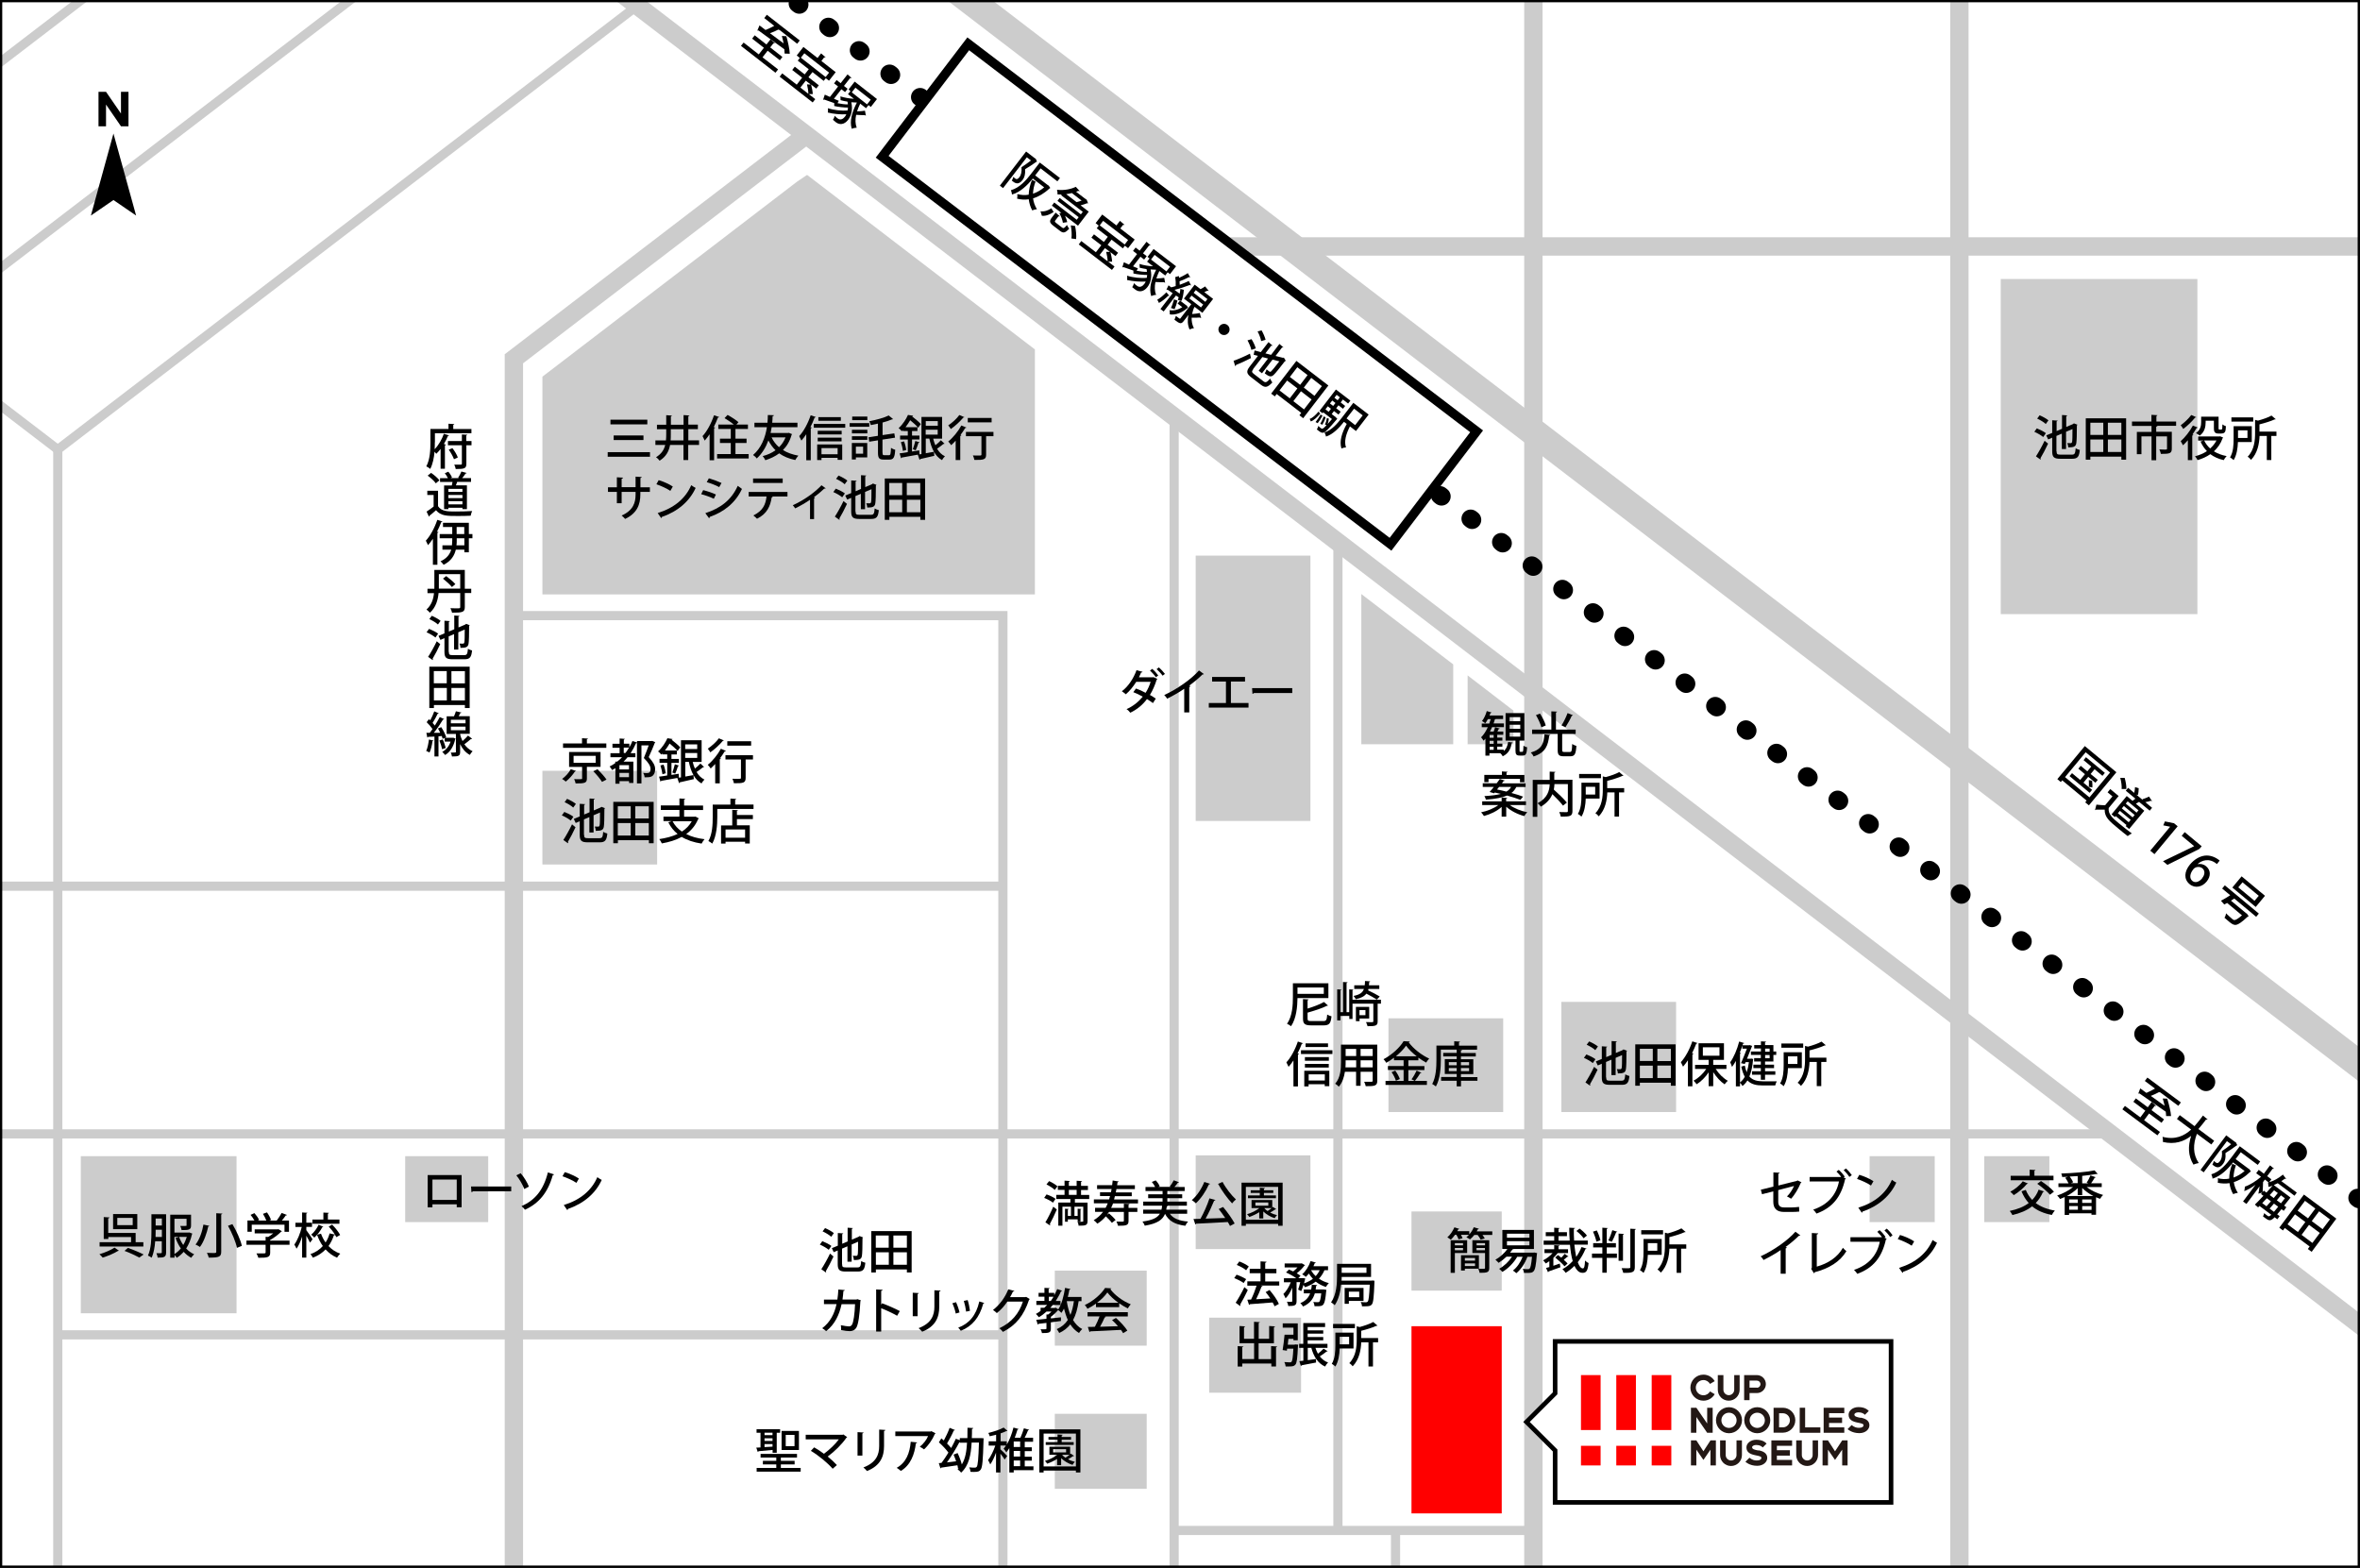 <svg viewBox="0 0 257.32 170.95" xmlns="http://www.w3.org/2000/svg" xmlns:xlink="http://www.w3.org/1999/xlink"><rect x="0" y="0" width="257.32" height="170.95" fill="#333333" stroke="none"/><clipPath id="a"><path d="m.12.12h257.07v170.7h-257.07z"/></clipPath><g clip-path="url(#a)"><path d="m-58.84-11.68h360.15v243.19h-360.15z" fill="#fff"/><path d="m130.37 60.58h12.51v28.93h-12.51z" fill="#ccc"/><path d="m160.02 73.64v7.51h5v-3.67z" fill="#ccc"/><path d="m130.37 125.97h12.51v10.22h-12.51z" fill="#ccc"/><path d="m59.14 84.04h12.51v10.22h-12.51z" fill="#ccc"/><path d="m151.39 111.03h12.51v10.22h-12.51z" fill="#ccc"/><path d="m170.24 109.24h12.51v12.01h-12.51z" fill="#ccc"/><path d="m153.9 132.09h9.84v8.63h-9.84z" fill="#ccc"/><path d="m115.01 138.54h10.02v8.18h-10.02z" fill="#ccc"/><path d="m44.18 126.06h9.05v7.19h-9.05z" fill="#ccc"/><path d="m203.85 126.06h7.1v7.19h-7.1z" fill="#ccc"/><path d="m216.35 126.06h7.1v7.19h-7.1z" fill="#ccc"/><path d="m8.81 126.06h16.98v17.13h-16.98z" fill="#ccc"/><path d="m115.01 154.15h10.02v8.18h-10.02z" fill="#ccc"/><path d="m131.84 143.67h10.02v8.18h-10.02z" fill="#ccc"/><path d="m218.15 30.42h21.44v36.54h-21.44z" fill="#ccc"/><path d="m148.43 64.77v16.38h10.02v-8.71z" fill="#ccc"/><path d="m153.9 144.6h9.84v20.41h-9.84z" fill="#f00"/><g fill="none"><path d="m87.64 14.92-31.61 24.2v100.48 86.91 61.53 92.77" stroke="#ccc" stroke-miterlimit="10" stroke-width="2"/><path d="m-153.89 123.63h101.83 53.91 54.18 52.9 16.47 19.47 26.95 40.44 17.84" stroke="#ccc" stroke-miterlimit="10"/><path d="m56.03 226.47h53.32 41.27 19.93 29.54 27.32 87.87 51.69" stroke="#ccc" stroke-miterlimit="10" stroke-width="2"/><path d="m539.76-27.37h-66.46-37.66l-68.67 52.6v115.93 50.89 67.86 80.87 41.28" stroke="#ccc" stroke-miterlimit="10" stroke-width="2"/><path d="m-18.24-66.57 544.58 417.06" stroke="#ccc" stroke-miterlimit="10" stroke-width="2"/><path d="m-12.57-90.57 544.58 417.06" stroke="#ccc" stroke-miterlimit="10" stroke-width="3"/><path d="m213.64-35.77v21.28 40.45 55.46 24.41 32.75 67.65l-26.19 20.05" stroke="#ccc" stroke-miterlimit="10" stroke-width="2"/><path d="m167.19 75.65v61.92 25.06 8.37 54.41 74.33" stroke="#ccc" stroke-miterlimit="10" stroke-width="2"/><path d="m128.02 46.03v92.55 30.33 27.2" stroke="#ccc" stroke-miterlimit="10"/><path d="m145.88 166.87v-28.29-79.53" stroke="#ccc" stroke-miterlimit="10"/><path d="m167.19 166.87h-15.03-7.29-16.85" stroke="#ccc" stroke-miterlimit="10"/><path d="m152.16 166.87v59.6 73.62" stroke="#ccc" stroke-miterlimit="10"/><path d="m109.35 300.78v-74.31-80.93-6.96-34.84-36.62h-52.82" stroke="#ccc" stroke-miterlimit="10"/><path d="m109.35 96.62h-52.82-47.97-24.49-33.92-17.72-33.92" stroke="#ccc" stroke-miterlimit="10"/><path d="m44.1 300.78h41.12 32.78 11.51 55.63" stroke="#ccc" stroke-miterlimit="10" stroke-width="2"/><path d="m213.64 206.23 26.18 20.05v73.45 79.96" stroke="#ccc" stroke-miterlimit="10" stroke-width="2"/><path d="m446.92-24.75v51.62h-79.95-53.85-54.23-45.25-54.59-45.11" stroke="#ccc" stroke-miterlimit="10" stroke-width="2"/><path d="m52.79-11.18-61.93 47.43-39.97 30.61v71.35 45.66 50.14" stroke="#ccc" stroke-miterlimit="10"/><path d="m-49.11 183.87h105.17 53.2 19.1 23.73 16.1 45.56 103.94 49.11" stroke="#ccc" stroke-miterlimit="10"/><path d="m109.35 145.54h-53.83-27.29-21.87" stroke="#ccc" stroke-miterlimit="10"/><path d="m69.49.62-63.19 48.39v134.28" stroke="#ccc" stroke-miterlimit="10"/><path d="m-121.27-48.69 127.57 97.7" stroke="#ccc" stroke-miterlimit="10"/><path d="m37.96-22.28-62.18 47.62-55.22 42.29-83.48-63.93" stroke="#ccc" stroke-miterlimit="10"/><path d="m167.19-31.23v79.51 27.37" stroke="#ccc" stroke-miterlimit="10" stroke-width="2"/><path d="m-9.71-73.68 544.58 417.06" stroke="#000" stroke-dasharray=".2 4" stroke-linecap="round" stroke-linejoin="round" stroke-width="2"/></g><path d="m93.8 24.32h69.72v15.49h-69.72z" fill="#fff" stroke="#000" stroke-miterlimit="10" transform="matrix(.795 .606 -.606 .795 45.74 -71.4)"/><path d="m112.84 38.1-24.84-19.03-1.06.71-27.8 21.29v23.74h53.7z" fill="#ccc"/><path d="m112.92 17.29.15.33s-.06.03-.08.03c-.35.25-.83.57-1.22.8.04.55-.07.91-.27 1.17-.49.64-.89.31-1.18.07.07-.1.14-.27.16-.4.08.07.16.13.22.18.12.09.25.11.46-.16.16-.21.26-.55.22-1.08.33-.21.73-.5 1.03-.73l-.45-.35-2.59 3.36-.35-.27 2.86-3.72.96.74.07.03zm-.06 1.83 1.41 1.08c.06.04.07.04.08.04 0 .02.02.03.17.26-.03.02-.06.03-.08.04-.6.56-1.21.91-1.8 1.09.05.41.19.81.42 1.18-.15.01-.38.07-.51.13-.21-.38-.33-.79-.38-1.21-.42.06-.85.04-1.27-.07.03-.13.04-.36.02-.5.4.11.81.14 1.24.07.02-.52.14-1.06.36-1.62l.39.18c-.17.44-.26.89-.28 1.33.41-.14.82-.36 1.22-.69l-1.24-.96c-.55.68-1.35 1.49-2.27 1.74 0-.12-.07-.36-.12-.47.96-.26 1.7-1.13 2.21-1.8l.94-1.22 2.2 1.69-.28.36-1.83-1.41-.57.74z"/><path d="m114.88 23.12c-.38.25-.81.45-1.28.41l-.15-.49c.42.05.84-.09 1.18-.33l.25.4zm.18.92c-.08.11-.06.15.13.3l.61.47c.16.12.23.09.54-.28.04.12.15.3.24.4-.44.48-.65.52-1.01.24l-.69-.53c-.46-.35-.48-.54-.21-.9l.43-.56.46.4s-.07.04-.15 0zm.64-2.75.06-.08c-.15 0-.3 0-.45-.01 0-.14-.02-.37-.06-.51.81.1 1.55-.08 2.05-.32l.42.46s-.09.03-.14-.02c-.08.03-.16.07-.25.1l1.07.82.08.03.16.42s-.07 0-.11-.02c-.19.08-.45.16-.71.23l.89.69-1.17 1.53-1.42-1.09c.11.25.21.51.24.7l-.47.07c-.03-.27-.2-.72-.39-1.05l.22-.03-1.03-.79.26-.34 2.45 1.88.21-.28-2.31-1.78.24-.31 2.31 1.78.21-.27-2.37-1.82zm1.67.75c.18-.03.38-.1.56-.17l-1.06-.82c-.2.05-.4.09-.62.12l1.12.86zm-.55 3.96c.06-.35.02-.96-.07-1.43l.47.07c.1.46.16 1.07.11 1.43z"/><path d="m120.83 28.53.69.53-.28.37-3.62-2.78.28-.37 1.59 1.22.59-.76-1.08-.83.28-.36 1.08.83.43-.56-1.21-.93.22-.29-.34-.27.72-.94 1.55 1.19.38-.5.5.43s-.08.04-.15 0l-.31.4 1.57 1.21-.72.94-.35-.27-.22.29-1.23-.95-.43.56 1.14.87-.28.36-.56-.43c.1.33.18.78.19 1.04h-.41zm-.35-1.48-.59.76.88.68c0-.27-.07-.7-.16-1.03h.41s-.55-.41-.55-.41zm2.52-.88-2.72-2.09-.37.49 2.72 2.09z"/><path d="m126.41 29.55c-.13.27-.24.54-.33.81.29 0 .62-.03.86-.07l.1.54s-.08-.02-.12-.06c-.25 0-.63 0-.94-.02-.1.5-.1.99.08 1.4-.15 0-.39.06-.54.13-.27-.83.02-1.84.54-2.87-.19 0-.4-.01-.61-.03.19.81-.01 1.5-.34 1.92-.41.53-.93.58-1.33.27-.09-.07-.21-.17-.33-.26.07-.11.17-.28.18-.44.12.12.25.23.34.29.31.24.61.05.79-.19.06-.08.12-.17.16-.27-.64.04-1.43-.03-2.03-.17.02-.13.03-.33 0-.47.63.21 1.54.3 2.15.23.02-.1.03-.2.04-.31-.46 0-1.07-.06-1.5-.16 0-.09 0-.21 0-.32-.42-.14-.82-.28-1.1-.38-.03.04-.07.04-.11.03l.17-.55c.16.07.35.16.56.25l.88-1.15-.44-.34.28-.37.44.34.75-.97.44.39s-.07.04-.15 0l-.67.87.4.31-.28.37-.4-.31-.81 1.05.53.22-.14.26c.38.08.81.13 1.13.12 0-.09-.03-.19-.05-.3-.26-.04-.51-.09-.75-.15 0-.1 0-.3-.02-.41.45.14 1 .24 1.48.25l-.65-.5.27-.35-.22-.17.66-.86 2.45 1.88-.66.86-.25-.2-.27.35zm-.52-1.76-.39.51 1.68 1.29.39-.51z"/><path d="m127.51 32.26s-.08.02-.12-.02c-.32.31-.71.64-1.03.79-.04-.1-.12-.26-.18-.35.29-.15.67-.48 1-.81l.33.4zm.91.45c.03-.08.07-.18.1-.29l-.3-.2-1.34 1.74-.35-.27 1.33-1.72c-.21-.15-.41-.28-.56-.39-.04.03-.08.02-.12 0l.23-.47.29.22c.15-.04.32-.08.49-.14.02-.28 0-.67-.05-.98l.4-.11c.01.06.02.12.03.19.31-.14.69-.34.94-.51l.27.47s-.08 0-.13-.04c-.28.15-.71.34-1.04.46.01.14.02.26.02.38.36-.13.71-.28.99-.41l.25.48s-.08 0-.14-.05c-.46.18-1.11.4-1.67.53l.56.42c.04-.18.07-.35.08-.52l.38.1c-.03.41-.13.92-.25 1.2l-.42-.1zm.98.61.15.25s-.05.03-.08.02c-.65.55-1.31.77-1.92.69 0-.11 0-.35-.04-.46.46.07.94-.03 1.4-.33l-.51-.39.26-.33.67.51zm-1.02-.54c-.07.32-.2.7-.31.93-.11-.04-.22-.07-.4-.13.12-.23.25-.62.34-.94l.37.13zm1.87.68c-.12.15-.23.58-.27.78.29-.02.61-.06.84-.11.12.49.14.52.15.55-.04.01-.08-.01-.13-.06-.24.02-.61.03-.91.02-.01.38.05.77.25 1.15-.13 0-.36.08-.48.13-.23-.52-.23-1.08-.12-1.58l-.52.67c-.27.35-.43.3-1.01-.15.06-.11.13-.29.16-.42.08.06.16.13.23.18.21.16.22.16.26.1l1.19-1.55-.8-.61 1.17-1.52.64.49c.17-.09.36-.2.5-.3l.4.49s-.08.01-.14-.03c-.1.05-.23.1-.35.16l.96.74-1.17 1.52-.84-.65zm-.33-1.23-.24.31 1.27.98.24-.31zm.46-.6-.23.3 1.27.98.23-.3z"/><path d="m133.94 36.29c-.2.27-.59.32-.85.11-.27-.21-.32-.59-.11-.85.21-.27.59-.32.85-.11.27.21.31.6.11.85z"/><path d="m134.5 39.34c.46-.16 1.19-.47 1.79-.78l.11.48c-.55.29-1.18.58-1.63.75 0 .03-.01.06-.03.09-.02.02-.04.03-.06.04zm2.14.93c-.18.24-.17.32.12.54l.99.76c.25.19.37.12.74-.29.04.12.15.31.24.42-.5.53-.77.62-1.24.26l-1.04-.8c-.54-.41-.59-.67-.2-1.18l.91-1.18-.47-.12.1-.47.68.18.84-1.09.45.39s-.07.03-.15 0l-.64.84.62.16.91-1.19.44.38s-.07.03-.14-.01l-.72.94.75.19h.16s.22.36.22.36c-.02 0-.06.01-.1.01-.59.76-1.04 1.33-1.22 1.49-.28.28-.51.22-.99-.15.08-.12.17-.31.2-.44.1.09.24.19.29.23.07.05.12.06.22-.02.09-.08.39-.45.88-1.08l-.74-.19-1.15 1.49-.36-.28 1.02-1.33-.62-.16-1.03 1.34zm-.18-3.29c.19.3.4.74.46 1.01l-.48.16c-.05-.27-.24-.71-.42-1.04zm1.1-.95c.18.31.37.75.43 1.02l-.48.14c-.04-.27-.21-.72-.39-1.05l.44-.12z"/><path d="m141.35 39.35 3.49 2.68-2.75 3.57-.41-.32.2-.26-2.68-2.06-.2.26-.4-.3zm-1.01 2.14-.83 1.08 1.12.86.83-1.08zm2.23-.59-1.12-.86-.81 1.06 1.12.86zm-1.55 2.84 1.16.9.83-1.08-1.16-.9zm2.3-.58.81-1.06-1.16-.9-.81 1.06z"/><path d="m143.95 45.1c-.33.37-.68.74-1.03.85l-.12-.28c.32-.1.66-.43.96-.79l.2.22zm-.51.92c.17-.21.39-.54.55-.82l.21.13c-.15.28-.37.61-.53.81l-.22-.12zm2.2-.53.17.17s-.06.07-.09.1c-.86 1.01-1.2 1.36-1.41 1.41-.16.04-.26.01-.53-.19-.06-.05-.13-.1-.2-.16.07-.1.14-.26.16-.38.12.12.24.21.29.25s.09.06.16.05c.08-.02.22-.13.46-.39l-.18-.05c.08-.18.17-.48.2-.72l.22.07c-.02.19-.08.41-.13.58.13-.14.28-.31.47-.54l-.95-.73-.08.1-.33-.26 1.79-2.33 1.58 1.21-.25.32-.57-.44-.24.32.49.38-.24.31-.49-.38-.25.32.49.38-.24.31-.49-.38-.25.33.37.28.08.05zm-1.1.02c-.08.27-.24.61-.36.8l-.23-.11c.13-.19.28-.52.38-.8l.21.1zm3.3 1.48-.65-.5c-.43.83-.66 1.63-.43 2.29-.14 0-.37.06-.5.12-.24-.8.04-1.69.58-2.68l-.3-.23c-.5.63-1.19 1.37-1.96 1.61-.02-.11-.1-.34-.16-.45.8-.25 1.43-1.01 1.9-1.62l1.24-1.61 1.67 1.28-1.37 1.78zm-3.07-2.69-.25.33.35.27.25-.33zm.59-.04.25-.32-.35-.27-.25.32zm.73-.94-.35-.27-.24.32.35.27zm2.49 1.97-.94-.73-.82 1.06.94.73z"/><path d="m222.09 46.71c.33.13.77.35.98.52l-.29.42c-.21-.18-.62-.42-.97-.57l.27-.37zm-.11 3.06c.27-.41.66-1.1.95-1.71l.38.31c-.26.56-.58 1.18-.83 1.59.02.03.03.06.03.08s0 .05-.03.07l-.49-.35zm.41-4.49c.33.14.75.37.96.55l-.29.4c-.19-.19-.61-.44-.94-.59zm1.85 3.93c0 .3.06.36.43.36h1.24c.31 0 .36-.13.41-.69.11.07.31.15.45.18-.07.72-.23.96-.82.96h-1.31c-.68 0-.88-.17-.88-.81v-1.49l-.44.19-.21-.44.65-.27v-1.38l.6.04s-.04.07-.12.08v1.06l.59-.25v-1.5l.58.04s-.04.07-.12.08v1.18l.71-.3.13-.09.39.15s-.04.05-.07.07c0 .97-.02 1.69-.06 1.92-.05.39-.27.48-.88.48-.01-.15-.05-.35-.11-.47.13.01.3.01.37.01.08 0 .13-.03.16-.15s.04-.59.04-1.39l-.7.3v1.88h-.46v-1.68l-.59.25v1.69z"/><path d="m227.42 45.61h4.4v4.51h-.52v-.33h-3.38v.33h-.5zm1.91.48h-1.41v1.33h1.41zm-1.41 1.83v1.36h1.41v-1.36zm3.38-.5v-1.33h-1.47v1.33zm-1.47 1.86h1.47v-1.36h-1.47z"/><path d="m237.27 45.95v.48h-2.13s.09 0 .09 0c0 .05-.04.07-.13.09v.56h1.7v1.84c0 .52-.23.57-1.19.57-.03-.15-.1-.36-.17-.49.2.01.4.02.55.02.25 0 .29 0 .29-.1v-1.34h-1.18v2.6h-.51v-2.6h-1.1v1.94h-.5v-2.43h1.6v-.65h-2.13v-.48h2.12v-.73l.66.04s-.04.07-.12.09v.6h2.16z"/><path d="m238.55 48c-.17.2-.35.39-.53.55-.05-.11-.18-.34-.25-.45.46-.39.99-1.07 1.33-1.7l.54.22s-.08.06-.14.05c-.13.23-.29.47-.45.7l.11.04s-.05.07-.13.08v2.68h-.48v-2.16zm.93-2.51s-.08.05-.14.04c-.3.38-.83.9-1.29 1.24-.06-.11-.19-.3-.28-.4.4-.29.89-.76 1.15-1.12l.55.24zm2.57 2.07.35.15s-.04.05-.06.07c-.2.58-.54 1.05-.95 1.43.39.24.86.42 1.39.52-.11.1-.25.3-.32.44-.57-.13-1.06-.35-1.46-.65-.41.29-.89.5-1.39.65-.06-.13-.18-.31-.28-.42.46-.12.91-.3 1.3-.56-.29-.29-.52-.65-.7-1.05l.33-.1h-.59v-.45h2.32l.09-.02zm-1.56-1.68v.16c0 .48-.11 1.08-.65 1.46-.09-.08-.3-.23-.41-.28.5-.35.57-.81.57-1.19v-.6h1.9v1.22c0 .17.02.19.1.19.26 0 .28 0 .3-.13.01-.07.02-.24.02-.44.09.08.25.16.38.2-.03.55-.04.8-.54.8h-.3c-.47 0-.47-.35-.47-.62v-.78h-.91zm-.16 2.15c.16.33.37.62.65.87.28-.25.52-.54.69-.87z"/><path d="m245.52 48.2h-1.51c-.02.65-.13 1.43-.47 1.97-.08-.09-.28-.25-.39-.3.36-.57.39-1.39.39-2v-1.4h1.98zm.16-2.69v.46h-2.38v-.46zm-.63 1.41h-1.03v.83h1.03zm3.16.13v.48h-.56v2.63h-.49v-2.63h-.79c-.03.82-.21 1.87-.93 2.61-.07-.1-.25-.28-.37-.34.74-.76.81-1.81.81-2.6v-1.42l.32.08c.55-.15 1.13-.35 1.47-.55l.47.4s-.05.02-.13.02c-.41.19-1.05.39-1.65.54v.79h1.84z"/><path d="m172.98 114.97c.33.13.77.35.98.52l-.29.42c-.21-.18-.62-.42-.97-.57l.27-.37zm-.12 3.06c.27-.41.66-1.1.95-1.71l.38.31c-.26.56-.58 1.18-.83 1.59.02.03.03.06.03.08s0 .05-.03.07l-.49-.35zm.41-4.48c.33.14.75.37.96.55l-.29.4c-.19-.19-.61-.44-.94-.59zm1.86 3.92c0 .3.06.36.43.36h1.24c.31 0 .36-.13.41-.69.11.07.31.15.45.18-.07.72-.23.96-.82.96h-1.31c-.68 0-.88-.17-.88-.81v-1.49l-.44.19-.21-.44.65-.27v-1.38l.6.04s-.04.07-.12.08v1.06l.59-.25v-1.5l.58.04s-.04.07-.12.08v1.18l.71-.3.13-.09.39.15s-.04.05-.07.07c0 .97-.02 1.69-.06 1.92-.05.39-.27.48-.88.48-.01-.15-.05-.35-.11-.47.13.01.3.01.37.01.08 0 .13-.03.16-.15s.04-.59.04-1.39l-.7.3v1.88h-.46v-1.68l-.59.25v1.69z"/><path d="m178.3 113.87h4.4v4.51h-.52v-.33h-3.38v.33h-.5zm1.91.48h-1.41v1.33h1.41zm-1.41 1.84v1.36h1.41v-1.36zm3.38-.5v-1.33h-1.47v1.33zm-1.47 1.85h1.47v-1.36h-1.47z"/><path d="m184.05 115.59c-.17.26-.36.5-.54.71-.05-.12-.17-.37-.24-.49.48-.51.96-1.4 1.25-2.27l.57.19s-.06.06-.14.06c-.13.35-.29.7-.46 1.04l.16.05s-.04.07-.12.08v3.48h-.49v-2.84zm4.19.96h-1.17c.33.52.83 1.02 1.32 1.29-.11.09-.27.27-.35.39-.45-.3-.9-.8-1.24-1.33v1.53h-.5v-1.51c-.36.54-.83 1.01-1.31 1.3-.08-.12-.23-.3-.34-.39.51-.26 1.04-.75 1.39-1.28h-1.22v-.45h1.48v-.54h-1.1v-1.81h2.77v1.81h-1.17v.54h1.44zm-2.57-2.36v.92h1.81v-.92z"/><path d="m190.92 115.41.25.06s-.02.05-.03.08c-.06.73-.19 1.33-.4 1.82.36.42.86.52 1.5.53h1.49c-.07.11-.14.32-.17.45h-1.34c-.73 0-1.28-.12-1.69-.55-.15.24-.33.45-.54.61-.05-.1-.17-.26-.27-.35v.39h-.45v-2.78c-.13.24-.27.46-.42.66-.04-.13-.14-.39-.2-.51.38-.51.76-1.4.98-2.26l.55.17c-.02.05-.07.06-.13.06l-.06.18h.7l.09-.02.26.09-.56 1.4h.43zm-1.08-.59s-.05.07-.12.08v3.12c.2-.15.38-.36.52-.62-.16-.28-.28-.64-.38-1.1l.38-.12c.06.28.13.52.21.73.11-.33.19-.69.24-1.1h-.36l-.09.2-.41-.09c.21-.48.47-1.11.64-1.58h-.49v-.34c-.09.26-.18.52-.29.78l.15.05zm2.16-.16v-.34h-.73v-.37h.73v-.41l.57.03s-.04.07-.12.08v.3h.91v.7h.31v.37h-.31v.72h-.91v.34h.98v.38h-.98v.34h1.12v.38h-1.12v.55h-.46v-.55h-.96v-.38h.96v-.34h-.81v-.38h.81v-.34h-.73v-.37h.73v-.35h-1.08v-.37h1.08zm.95-.33h-.49v.34h.49zm0 1.05v-.35h-.49v.35z"/><path d="m196.46 116.46h-1.51c-.02.65-.13 1.43-.47 1.97-.08-.09-.28-.25-.39-.3.36-.57.39-1.39.39-2v-1.4h1.98zm.15-2.68v.46h-2.38v-.46zm-.63 1.4h-1.03v.83h1.03zm3.16.13v.48h-.56v2.63h-.49v-2.63h-.79c-.03.82-.21 1.87-.93 2.61-.07-.1-.25-.28-.37-.34.74-.76.81-1.81.81-2.6v-1.42l.32.08c.55-.15 1.13-.35 1.48-.55l.47.4s-.05.02-.13.02c-.41.19-1.05.39-1.65.54v.79h1.84z"/><path d="m196.43 128.91s-.05.06-.09.07c-.23.57-.65 1.3-1.05 1.72-.12-.08-.3-.18-.45-.25.33-.31.61-.77.77-1.14l-1.72.45v1.27c0 .47.24.62.64.62h.84c.21 0 .58-.03.79-.06 0 .16.01.37.02.51-.21.03-.58.04-.79.04h-.87c-.75 0-1.17-.34-1.17-1.1v-1.14l-1.23.31-.13-.49 1.37-.34v-1.55l.68.04c0 .06-.06.09-.14.11v1.28l2.03-.51.06-.05.45.22z"/><path d="m200.5 127.57c.23.19.5.51.64.72l-.12.09.25.12s-.05.06-.09.07c-.44 1.97-1.4 3.12-3.12 3.75-.09-.14-.25-.33-.36-.43 1.64-.55 2.53-1.65 2.81-3.07h-3.2v-.49h3.39l.04-.03c-.15-.19-.35-.42-.5-.56l.24-.18zm1.14.75c-.13-.21-.41-.55-.62-.73l.25-.19c.23.2.49.51.64.73l-.26.19z"/><path d="m202.72 128.09c.54.16 1.17.44 1.55.7l-.27.47c-.38-.26-1-.54-1.52-.72l.25-.45zm-.1 3.59c1.81-.56 3.04-1.6 3.66-3.04.15.12.33.22.48.3-.65 1.43-1.92 2.56-3.68 3.16 0 .05-.04.11-.08.13z"/><path d="m196.31 134.69s-.06.05-.12.05c-.02 0-.03 0-.05 0-.4.4-.95.86-1.45 1.22.05.02.11.05.14.06-.01.04-.06.08-.13.09v2.77h-.55v-2.58c-.51.36-1.22.76-1.86 1.08-.07-.12-.21-.3-.32-.4 1.4-.64 2.97-1.74 3.79-2.68l.54.4z"/><path d="m198.1 138.1c1.23-.35 2.25-1.01 2.84-2.05.09.12.28.29.38.37-.69 1.15-1.9 1.89-3.45 2.29-.01.05-.05.1-.09.12l-.3-.49.07-.11v-3.79l.7.04c0 .06-.05.1-.16.12v3.51z"/><path d="m204.95 134.14c.23.19.5.51.64.72l-.12.09.25.12s-.05.06-.09.07c-.44 1.97-1.4 3.12-3.12 3.75-.09-.14-.25-.33-.36-.43 1.64-.55 2.53-1.65 2.81-3.07h-3.2v-.49h3.39l.04-.03c-.15-.19-.35-.42-.5-.56l.24-.18zm1.14.74c-.13-.21-.42-.55-.62-.73l.25-.19c.23.2.49.51.63.73z"/><path d="m207.16 134.65c.54.16 1.17.44 1.55.7l-.27.47c-.38-.26-1-.54-1.52-.72l.25-.45zm-.1 3.59c1.81-.56 3.04-1.6 3.66-3.04.15.12.33.22.48.3-.65 1.43-1.92 2.56-3.68 3.16 0 .05-.04.11-.08.13z"/><path d="m220.88 129.74c.17.42.4.78.7 1.09.3-.31.54-.68.7-1.12l.61.2s-.07.06-.14.06c-.2.47-.46.87-.79 1.2.54.4 1.23.68 2.09.82-.12.12-.26.34-.33.48-.89-.17-1.6-.48-2.15-.94-.57.45-1.29.75-2.15.95-.06-.12-.2-.34-.29-.45.82-.17 1.52-.44 2.07-.86-.33-.36-.58-.78-.79-1.28zm.26-.69s-.07.05-.14.04c-.36.45-.92.91-1.43 1.22-.09-.1-.26-.28-.38-.37.49-.26 1.04-.7 1.36-1.14l.58.25zm2.76-.85v.49h-4.67v-.49h2.07v-.67l.64.04s-.04.07-.12.08v.54h2.09zm-.38 2.07c-.28-.34-.89-.85-1.39-1.2l.41-.3c.49.32 1.11.8 1.41 1.16l-.44.34z"/><path d="m229.16 129.43h-1.64c.47.37 1.16.69 1.79.86-.11.1-.26.29-.33.42-.14-.05-.29-.1-.44-.17v1.91h-.5v-.16h-2.44v.18h-.48v-1.95c-.17.08-.34.15-.5.21-.07-.11-.21-.29-.32-.38.6-.19 1.27-.54 1.73-.92h-1.59v-.41h1.1c-.08-.18-.22-.43-.36-.61l.29-.1c-.22 0-.42.02-.62.02-.01-.11-.06-.28-.1-.38 1.27-.04 2.78-.16 3.63-.34l.34.38s-.04.02-.06.02-.04 0-.06-.01c-.42.08-.98.15-1.57.21v.81h.66c-.06-.03-.12-.05-.17-.07.15-.22.32-.55.41-.79l.59.2s-.06.05-.13.05c-.1.18-.25.42-.39.61h1.16zm-2.62.12c-.32.32-.74.61-1.17.85h2.87c-.45-.23-.88-.54-1.21-.87v.78h-.49zm.01 1.61v-.38h-.95v.38zm-.94.34v.4h.95v-.4zm.93-2.49v-.78c-.29.02-.58.04-.87.05.15.2.31.46.37.63l-.23.09h.72zm1.51 2.15v-.38h-1.02v.38zm-1.02.75h1.02v-.4h-1.02z"/><path d="m62.82 84.06s-.06.06-.13.05c-.22.35-.62.81-1 1.11-.11-.1-.29-.23-.4-.29.37-.27.76-.7.94-1.06l.58.19zm3.29-3v.48h-4.72v-.48h2.07v-.57l.66.04s-.04.07-.13.08v.45zm-.63 2.55h-1.49v1.26c0 .48-.18.56-1.23.55-.02-.14-.09-.34-.16-.47.19 0 .38.01.53.01.32 0 .34 0 .34-.09v-1.25h-1.42v-1.63h3.43v1.63zm-2.94-1.2v.76h2.41v-.76zm3.1 2.84c-.19-.31-.6-.81-.95-1.16l.46-.22c.34.34.77.81.98 1.13z"/><path d="m69.46 80.8h1.56c.09-.02.09-.02.1-.02.02.01.04.03.33.14 0 .02-.03.05-.05.06-.17.45-.41 1.01-.67 1.57.5.54.7.92.7 1.29 0 .91-.61.91-.92.91-.07 0-.15 0-.23 0 0-.14-.07-.35-.16-.48.1.01.21.02.3.02.3 0 .51 0 .51-.46 0-.31-.21-.66-.73-1.18.2-.49.39-.97.53-1.38h-.79v4.15h-.49v-4.41s-.06.03-.1.02c-.17.39-.37.75-.59 1.09h.52v.44h-.85c-.14.17-.28.33-.44.48h1.07v2.33h-.47v-.2h-1.04v.28h-.45v-1.69c-.12.07-.24.14-.36.2-.06-.1-.18-.29-.27-.39.22-.1.42-.23.62-.37v-.16h.21c.19-.15.36-.3.53-.48h-1.27v-.44h1v-.59h-.78v-.44h.78v-.57l.58.04s-.04.07-.12.08v.45h.6v.4c.13-.22.24-.46.34-.7l.5.17v-.15zm-.88 3.09v-.46h-1.04v.46zm-1.04.85h1.04v-.47h-1.04zm.48-2.64h.18c.14-.19.27-.38.39-.59h-.58v.59z"/><path d="m74 84.36.03.43c-.72.14-1.47.27-1.94.35-.01.04-.05.07-.08.08l-.15-.54c.25-.03.56-.07.89-.13v-1.38h-.84v-.43h.84v-.49h-.54v-.1s-.08.08-.12.12c-.07-.11-.23-.27-.34-.34.48-.43.82-1 1.02-1.44l.57.09s-.04.07-.12.07c.34.27.75.6.95.84-.13.16-.21.28-.29.4-.18-.23-.54-.56-.87-.82-.14.24-.31.5-.51.76h1.3v.43h-.59v.49h.81v.43h-.81v1.31l.81-.13zm-1.77.06c-.03-.26-.12-.65-.22-.96l.34-.09c.12.3.21.69.24.94zm1.81-.93s-.06.05-.12.05c-.07.24-.19.59-.3.81l-.31-.12c.09-.24.21-.64.27-.9l.47.15zm1.49-.41c.06.26.14.5.24.72.21-.17.45-.38.6-.55l.4.38s-.08.04-.13.03c-.17.15-.46.36-.69.51.21.37.5.66.86.83-.11.1-.25.28-.32.42-.76-.42-1.16-1.28-1.38-2.35h-.39v1.6c.28-.05.59-.1.89-.16l.04.44c-.57.13-1.16.27-1.53.35 0 .05-.04.08-.08.09l-.19-.57c.12-.02.26-.04.4-.06v-4.05h2.25v2.37zm.49-1.92h-1.31v.51h1.31zm-1.31.94v.54h1.31v-.54z"/><path d="m77.99 83.29c-.17.18-.34.36-.5.5-.07-.1-.22-.31-.32-.4.5-.4 1.08-1.1 1.43-1.75l.56.23s-.07.06-.14.05c-.15.25-.32.5-.51.75l.1.03s-.05.08-.13.08v2.63h-.5v-2.12zm.95-2.56s-.06.05-.13.05c-.32.39-.87.91-1.36 1.25-.06-.11-.19-.3-.28-.4.44-.29.95-.76 1.21-1.13l.56.24zm3.16 1.61v.47h-.8v2c0 .54-.22.6-1.28.59-.02-.14-.09-.35-.16-.49.2 0 .41.01.56.01.33 0 .37 0 .37-.11v-2h-1.69v-.47zm-.2-1.52v.48h-2.6v-.48z"/><path d="m61.54 88.53c.33.13.77.35.98.52l-.29.42c-.21-.18-.62-.42-.97-.57l.27-.37zm-.12 3.06c.27-.41.66-1.1.95-1.71l.38.32c-.26.56-.58 1.18-.83 1.59.02.03.03.06.03.08s0 .05-.03.07l-.49-.35zm.41-4.49c.33.14.75.37.96.55l-.29.4c-.19-.19-.61-.44-.94-.59zm1.86 3.93c0 .3.06.36.43.36h1.24c.31 0 .36-.13.41-.69.11.07.31.15.45.18-.07.72-.23.96-.82.96h-1.31c-.68 0-.88-.17-.88-.81v-1.49l-.44.19-.21-.44.65-.27v-1.38l.6.04s-.04.07-.12.08v1.05l.59-.25v-1.5l.58.04s-.04.07-.12.08v1.18l.71-.3.13-.09.39.15s-.04.05-.07.07c0 .97-.02 1.69-.06 1.92-.05.39-.27.48-.88.48-.01-.15-.05-.35-.11-.47.13.01.3.01.37.01.08 0 .13-.03.16-.15s.04-.59.04-1.39l-.7.3v1.88h-.46v-1.68l-.59.25v1.69z"/><path d="m66.87 87.43h4.4v4.51h-.52v-.33h-3.38v.33h-.5zm1.9.48h-1.41v1.33h1.41zm-1.41 1.83v1.36h1.41v-1.36zm3.38-.5v-1.33h-1.47v1.33zm-1.47 1.86h1.47v-1.36h-1.47z"/><path d="m75.83 89.03.37.21s-.05.06-.08.07c-.29.69-.74 1.23-1.3 1.63.55.28 1.22.47 2 .56-.11.12-.25.34-.32.48-.86-.13-1.58-.37-2.17-.73-.63.35-1.37.57-2.17.71-.05-.13-.18-.36-.28-.47.73-.11 1.41-.28 2-.56-.42-.34-.76-.76-1.01-1.27l.37-.13h-.9v-.49h1.74v-.73h-2.03v-.49h2.03v-.76l.64.04s-.04.07-.13.09v.64h2.07v.49h-2.07v.73h1.15zm-2.5.51c.24.46.58.83 1.02 1.13.45-.29.82-.66 1.08-1.13h-2.09z"/><path d="m80.17 87.72h1.99v.48h-3.95v.88c0 .83-.08 2.08-.55 2.9-.09-.08-.31-.23-.42-.28.44-.76.47-1.85.47-2.61v-1.36h1.93v-.66l.64.04s-.04.07-.12.09v.53zm.31.61s-.04.07-.13.08v.45h1.74v.45h-1.74v.68h1.4v1.98h-.51v-.19h-2.13v.2h-.49v-1.98h1.22v-1.7l.63.04zm.76 3.01v-.9h-2.13v.9z"/><path d="m144.84 108.82h-3.37c-.01.92-.12 2.22-.7 3.07-.09-.08-.32-.22-.44-.26.59-.85.64-2.06.64-2.93v-1.49h3.87zm-.5-1.15h-2.87v.69h2.87zm-1.77 3.38c0 .24.06.28.45.28h1.26c.33 0 .39-.12.43-.71.12.08.33.16.47.19-.08.78-.24.99-.87.99h-1.32c-.72 0-.92-.16-.92-.75v-2.12l.62.04s-.04.07-.12.09v.91c.67-.21 1.36-.47 1.79-.72l.44.39s-.07.03-.13.03c-.52.26-1.34.53-2.1.74v.65z"/><path d="m150.57 109.01v.42h-.36v1.93c0 .47-.19.53-1.1.53-.03-.13-.11-.33-.17-.45.18 0 .36.01.49.01.29 0 .31 0 .31-.1v-1.92h-2.27v1.67h-.35v-.33h-.96v.49h-.36v-3.39l.47.03s-.04.06-.11.07v2.39h.27v-3.29l.51.03s-.04.07-.12.08v3.18h.29v-2.49l.46.03s-.04.06-.1.07v1.03h3.1zm-1.36-1.17s-.03.09-.04.14c.42.2.97.48 1.27.67l-.32.34c-.25-.17-.73-.44-1.14-.65-.21.28-.56.48-1.16.61-.04-.11-.15-.27-.24-.36.69-.14.99-.36 1.13-.76h-1.05v-.4h1.14c.02-.14.03-.29.03-.47l.57.04s-.04.07-.11.08c0 .12-.02.24-.03.35h1.13v.4h-1.2zm.08 3.21h-1.05v.29h-.4v-1.56h1.45zm-.41-.92h-.65v.56h.65z"/><path d="m141.04 115.61c-.17.26-.36.5-.54.71-.05-.12-.17-.37-.24-.49.48-.51.96-1.4 1.25-2.27l.57.19s-.06.06-.14.06c-.13.35-.29.7-.46 1.04l.16.05s-.04.07-.12.08v3.48h-.49v-2.84zm.81-1.1h3.43v.41h-3.43zm.36 3.94v-1.7h2.73v1.68h-.5v-.21h-1.76v.24h-.48zm2.68-3.19v.4h-2.61v-.4zm-2.61 1.14v-.4h2.6v.4zm2.52-2.64v.4h-2.45v-.4zm-.35 3.38h-1.76v.67h1.76z"/><path d="m150.17 113.9v3.93c0 .55-.24.61-1.26.6-.02-.14-.1-.35-.17-.48h.57c.35 0 .36 0 .36-.13v-.96h-1.32v1.53h-.49v-1.53h-1.22c-.09.59-.28 1.19-.67 1.63-.07-.1-.28-.27-.39-.33.58-.65.63-1.6.63-2.35v-1.91h3.95zm-3.45 1.91c0 .18 0 .37-.02.57h1.17v-.77h-1.15zm1.15-1.44h-1.15v.77h1.15zm1.8.77v-.77h-1.32v.77zm-1.32 1.24h1.32v-.77h-1.32z"/><path d="m153.56 117.85h2.02v.44h-4.51v-.44h1.97v-1.19h-1.71v-.43h1.71v-.63h-1.05v-.27c-.27.2-.55.39-.84.55-.06-.12-.2-.29-.3-.39.91-.47 1.79-1.29 2.19-1.97l.68.04s-.05.08-.12.09c.5.7 1.43 1.41 2.23 1.77-.12.13-.24.29-.33.44-.28-.15-.57-.34-.85-.54v.29h-1.09v.63h1.75v.43h-1.75v1.19zm-1.36-.01c-.07-.26-.27-.66-.47-.94l.4-.17c.21.28.42.67.5.92zm2.27-2.67c-.47-.36-.89-.77-1.16-1.16-.25.37-.65.78-1.11 1.16zm-.56 2.5c.19-.25.42-.66.55-.94l.53.23s-.06.05-.13.05c-.15.25-.39.61-.59.85l-.37-.18z"/><path d="m161.09 117.43v.41h-1.79v.61h-.47v-.61h-1.7v-.41h1.7v-.33h-1.3v-1.62h1.3v-.3h-1.47v-.38h1.47v-.36h-1.73v1.11c0 .84-.07 2.09-.54 2.91-.09-.08-.29-.22-.4-.27.42-.77.46-1.86.46-2.64v-1.55h1.94v-.47l.64.04s-.04.07-.12.09v.35h1.97v.44h-2.13s.49.03.49.03c0 .05-.04.07-.12.09v.24h1.62v.38h-1.62v.3h1.35v1.62h-1.35v.33h1.79zm-3.12-1.62v.34h.86v-.34zm0 .98h.86v-.34h-.86zm2.21-.98h-.89v.34h.89zm0 .98v-.34h-.89v.34z"/><path d="m227.32 81.35 3.44 2.85-3 3.61-.4-.33.15-.19-2.66-2.21-.15.19-.38-.32 3-3.61zm-2.16 3.38 2.66 2.21 2.25-2.71-2.66-2.21zm2.01.61.94.78-.27.32-2.19-1.82.27-.32.89.74.52-.63-.72-.6.26-.31.72.6.43-.52-.84-.7.26-.32 2.06 1.71-.26.32-.86-.72-.43.52.78.64-.26.31-.78-.64-.52.63zm.58.46c.02-.18.02-.5 0-.75l.36.08c.03.23.05.55.03.73l-.38-.07z"/><path d="m231 86.8-1.08 1.3c-.09.68.47 1.14 1.1 1.66.46.38 1.04.84 1.42 1.11-.12.06-.33.19-.45.29-.29-.22-.7-.55-1.08-.87-.92-.76-1.44-1.19-1.43-2.01-.33.01-.67.01-.94 0-.04.04-.06.05-.11.04l.15-.59c.28.03.62.07.95.07l.8-.97-.53-.44.29-.36.9.75zm.87-.02.65.54c.1-.07.21-.16.31-.24l-1.05-.87.26-.31.66.55c.05-.18.08-.42.09-.63l.4.12c0 .25-.03.56-.09.75l-.17-.05.72.6-.05-.1c.22-.06.52-.18.71-.29l.34.5s-.08 0-.14-.04c-.16.06-.4.12-.6.15l.74.62-.26.31-1.16-.96c-.11.06-.23.14-.35.2l.92.77-1.65 1.99-.38-.32.09-.11-1.18-.98-.09.11-.36-.3 1.65-1.99zm-.95 1.89 1.18.98.22-.26-1.18-.98zm.74-3.86c.11.39.21.9.18 1.22h-.51c.03-.3-.04-.83-.15-1.22h.47zm-.09 3.07-.22.26 1.18.98.22-.26zm1.39.72.21-.25-1.18-.98-.21.25z"/><path d="m234.45 92.75 2.17-2.61s-.75-.15-.75-.15l.18-.43.99.2.4.33-2.53 3.04z"/><path d="m238.22 90.74 1.84 1.53-.25.29-3.49 1.74-.48-.4 3.4-1.64s-1.36-1.13-1.36-1.13l.32-.39z"/><path d="m239.63 94.22c.29-.06.63-.01.92.24.49.41.54 1.07.04 1.67-.47.57-1.25.77-1.85.27-.65-.54-.59-1.38.04-2.14.49-.59 1.08-.9 1.63-.97.59-.07 1.18.18 1.61.54l-.3.38c-.86-.72-1.67-.39-2.1 0zm.47 1.54c.33-.4.34-.83.03-1.09-.27-.22-.74-.19-.97.09-.39.48-.47.99-.12 1.29.31.25.73.12 1.07-.28z"/><path d="m246.01 99.97-2.4-2c-.12.07-.24.15-.36.23l1.64 1.36.1.06.19.27s-.07.06-.12.07c-1.21 1.12-1.41 1.03-2.02.53-.14-.12-.32-.27-.5-.43.09-.12.16-.32.17-.48.26.26.56.51.67.61.09.08.15.12.23.13.16 0 .42-.15.84-.52l-1.62-1.35c-.11.07-.21.12-.31.17-.15-.18-.25-.29-.36-.41.28-.14.67-.38 1.01-.6l-.88-.73.29-.35 3.71 3.08-.29.35zm.95-2.3-1.01 1.22-2.55-2.12 1.01-1.22zm-1.14.55.46-.55-1.77-1.47-.46.55z"/><path d="m233.78 122.14 1.73 1.28-.28.37-3.82-2.84.28-.37 1.68 1.25.54-.73-1.3-.97.27-.37 1.3.97.42-.57.49.41s-.07.04-.15 0l-.35.47 1.36 1.01-.27.37-1.36-1.01zm2.4-.45c0-.14-.02-.3-.04-.48-1.06-.73-2.18-1.5-2.87-1.99-.04.03-.09.03-.12 0l.21-.55c.19.14.42.3.67.49.3-.13.64-.3.94-.47l-1.11-.83.28-.37 3.65 2.71-.28.37-1.96-1.46s-.08 0-.13-.04c-.26.14-.6.3-.91.42.47.34.99.71 1.51 1.08-.06-.28-.14-.56-.21-.8l.49.02c.19.59.39 1.42.42 1.9z"/><path d="m241.12 124.79-1.58-1.17c-.43 1.13-.46 2.22.2 3.19-.16.02-.43.1-.58.17-.59-.97-.61-2-.25-3.13-.78.6-1.77.97-3.08.66.02-.15 0-.39-.04-.56 1.39.36 2.36-.1 3.12-.79l-1.55-1.16.31-.41 1.61 1.2c.34-.38.64-.79.92-1.16l.51.43s-.09.04-.17 0c-.25.33-.53.69-.84 1.04l1.72 1.28-.31.41z"/><path d="m243.78 124.54.16.33s-.06.03-.08.03c-.34.26-.82.58-1.21.82.05.55-.05.91-.25 1.17-.48.65-.89.32-1.18.09.07-.1.14-.28.16-.4.08.07.17.13.22.17.12.09.26.11.46-.16.16-.21.26-.56.2-1.08.33-.21.72-.51 1.01-.75l-.46-.34-2.53 3.4-.35-.26 2.8-3.77.97.72.07.03zm-.03 1.83 1.42 1.06c.07.04.07.03.08.04 0 .02.02.03.18.26-.03.02-.06.03-.08.04-.59.57-1.19.93-1.79 1.12.06.41.21.81.44 1.17-.15.01-.38.08-.51.14-.22-.38-.35-.78-.4-1.2-.42.07-.85.05-1.28-.04.03-.13.03-.36.01-.5.4.11.81.13 1.24.05 0-.52.12-1.07.33-1.62l.4.17c-.16.44-.25.89-.26 1.33.41-.14.82-.38 1.21-.71l-1.26-.94c-.54.69-1.33 1.51-2.24 1.77 0-.12-.07-.36-.13-.47.96-.28 1.68-1.16 2.18-1.83l.92-1.23 2.23 1.66-.27.37-1.85-1.38-.56.75z"/><path d="m249.02 132.03-.26-.19c-.18.22-.33.41-.47.56l.27.2-.25.34-.3-.22c-.44.46-.64.37-1.01.1-.08-.06-.17-.13-.26-.2.06-.09.12-.23.13-.35.16.14.31.25.38.3.13.1.22.04.4-.12l-1.29-.96-.15.15-.35-.3c.26-.25.59-.59.93-.96l-.26-.19.12-.16-.41.12c.04-.18.1-.51.13-.8l-1.43 1.92-.37-.27 1.36-1.82c-.43.31-.88.57-1.23.69.04-.13.06-.35.07-.49.52-.16 1.23-.61 1.76-1.07l-.53-.39.28-.37.56.42.67-.91.44.37s-.07.03-.15 0l-.6.81.46.34-.24.32c.46-.12 1.03-.44 1.5-.83l.35.47s-.08.02-.13-.03c-.13.09-.26.19-.4.27l1.69 1.25-.25.34-1.83-1.36c-.15.07-.29.14-.43.2l1.63 1.21.19.16s-.58.73-.69.87l.24.18-.28.38zm-1.89-.51c.14-.16.31-.35.48-.54l-.45-.33c-.17.18-.34.37-.5.53l.46.34zm-.31-1.71.3.22c.24-.26.46-.51.67-.75-.15.06-.3.1-.45.13 0-.12-.03-.35-.05-.47h.08s-.42-.33-.42-.33l-.2.27c0 .24-.03.9-.05 1.11l.13-.18zm.65 1.97.47.35c.13-.15.28-.33.46-.56l-.46-.34-.48.55zm.45-1.16c.15-.18.31-.37.44-.54l-.41-.3-.47.52.43.32zm.78-.29c-.14.17-.3.35-.45.54l.45.33c.13-.17.27-.35.43-.55z"/><path d="m251.21 130.25 3.53 2.62-2.69 3.62-.42-.31.2-.27-2.71-2.02-.2.27-.4-.3 2.69-3.62zm-.98 2.15-.81 1.09 1.13.84.81-1.09zm2.22-.63-1.13-.84-.8 1.07 1.13.84zm-1.5 2.87 1.18.88.81-1.09-1.18-.88zm2.29-.62.8-1.07-1.18-.88-.8 1.07z"/><path d="m83.14 6.25 1.7 1.32-.29.36-3.76-2.93.29-.36 1.65 1.29.56-.72-1.28-1 .28-.36 1.28 1 .44-.56.48.42s-.07.04-.15 0l-.36.46 1.33 1.04-.28.36-1.33-1.04zm2.41-.39c0-.14-.01-.3-.03-.49-1.05-.75-2.14-1.55-2.82-2.05-.04.03-.09.03-.12 0l.23-.55c.19.15.41.32.66.5.3-.12.65-.29.95-.45l-1.09-.85.28-.36 3.59 2.8-.28.36-1.92-1.5s-.08 0-.13-.05c-.26.14-.6.29-.92.4.46.35.98.74 1.49 1.11-.06-.28-.12-.56-.19-.81l.49.03c.17.6.36 1.43.37 1.91l-.54-.02z"/><path d="m88.2 10.27.69.54-.28.36-3.6-2.81.28-.36 1.58 1.23.59-.76-1.08-.84.28-.36 1.08.84.44-.56-1.2-.94.23-.29-.34-.27.73-.93 1.54 1.2.39-.5.49.43s-.08.04-.15 0l-.31.4 1.56 1.22-.73.93-.35-.27-.23.29-1.22-.96-.44.56 1.13.88-.28.36-.56-.44c.09.33.17.78.18 1.04h-.41zm-.34-1.48-.59.76.87.68c0-.27-.07-.7-.15-1.03l.41.02-.55-.43zm2.54-.87-2.7-2.11-.38.48 2.7 2.11z"/><path d="m93.78 11.33c-.13.27-.25.54-.33.81.29 0 .62-.03.86-.07l.1.54s-.08-.02-.12-.06c-.25 0-.63 0-.94-.03-.11.5-.1.98.06 1.4-.15 0-.39.06-.54.12-.26-.83.03-1.84.56-2.86-.2 0-.4-.01-.61-.03.19.81-.02 1.5-.35 1.92-.41.53-.93.57-1.33.26-.09-.07-.21-.17-.32-.27.07-.11.17-.28.18-.44.12.12.25.23.33.29.31.24.61.05.79-.18.06-.08.12-.17.16-.27-.63.04-1.43-.04-2.02-.19.02-.13.03-.33.01-.47.63.21 1.53.31 2.15.24.02-.1.03-.2.04-.31-.46 0-1.07-.07-1.5-.17 0-.09 0-.21 0-.32-.42-.15-.82-.28-1.1-.39-.03.04-.07.04-.11.02l.18-.55c.16.07.35.16.56.25l.89-1.14-.44-.34.28-.36.44.34.75-.96.44.39s-.07.04-.15 0l-.68.87.4.31-.28.36-.4-.31-.81 1.04.53.22-.14.26c.38.08.81.14 1.13.13 0-.09-.02-.19-.05-.3-.26-.04-.51-.09-.75-.16 0-.1 0-.3-.02-.41.45.14.99.24 1.48.26l-.65-.5.27-.34-.21-.17.67-.86 2.43 1.9-.67.86-.25-.2-.27.34-.64-.5zm-.51-1.77-.4.51 1.67 1.31.4-.51z"/><path d="m163.96 81.75v.14c.31-.26.42-.62.48-.99l.5.06s-.05.06-.11.07c-.1.54-.29 1.1-.98 1.43-.05-.1-.17-.26-.27-.34h-1.18v.27h-.44v-1.85c-.06.08-.13.15-.2.22-.06-.09-.18-.28-.27-.37.28-.27.52-.65.73-1.1h-.66v-.4h.82c.06-.16.11-.31.16-.48h-.31c-.09.17-.19.33-.29.46-.08-.08-.24-.19-.35-.26.21-.25.41-.68.52-1.08l.53.16s-.06.06-.12.05c-.03.09-.07.18-.11.27h1.48v.39h-.8s-.05.02-.09.02c-.05.15-.09.3-.15.46h1.13v.4h-1.29c-.07.16-.15.33-.23.48h.4c.06-.15.12-.33.16-.46l.51.13s-.05.06-.12.06c-.04.08-.09.18-.14.27h.64v.35h-.66v.31h.56v.33h-.56v.33h.56v.33h-.56v.33h.68zm-1.1-1.31v-.31h-.44v.31zm0 .66v-.33h-.44v.33zm-.44.32v.33h.44v-.33zm3.26.4c0 .13 0 .15.09.15h.22c.09 0 .1-.08.12-.66.09.07.27.14.4.17-.04.72-.15.9-.47.9h-.34c-.37 0-.46-.13-.46-.56v-1.07h-1.08v-3h2.05v3h-.53zm-1.08-3.63v.44h1.16v-.44zm0 .83v.45h1.16v-.45zm0 .85v.45h1.16v-.45z"/><path d="m169.05 80.12s-.05.08-.13.09c-.13 1-.34 1.83-1.71 2.27-.05-.13-.19-.33-.3-.43 1.24-.36 1.41-1.04 1.49-1.98l.64.06zm1.28 1.65c0 .18.04.22.23.22h.61c.19 0 .23-.13.25-.87.11.08.32.17.46.21-.06.89-.18 1.13-.67 1.13h-.71c-.52 0-.66-.16-.66-.68v-1.76h-2.79v-.47h2.1v-1.99l.63.03s-.04.08-.13.09v1.87h2.15v.47h-1.41l-.06.02v1.74zm-2.42-3.97c.26.4.54.94.63 1.3l-.48.19c-.09-.35-.34-.9-.59-1.32l.45-.17zm2.35 1.29c.23-.35.5-.92.66-1.34l.59.24s-.07.06-.14.06c-.16.38-.46.9-.68 1.24l-.42-.19z"/><path d="m166.39 87.78h-1.77c.48.35 1.21.65 1.9.78-.11.1-.25.29-.32.42-.7-.18-1.46-.56-1.97-1.02v1.08h-.5v-1.06c-.5.45-1.23.81-1.93.99-.07-.12-.21-.3-.31-.4.68-.14 1.41-.43 1.87-.79h-1.75v-.41h2.12v-.41l.62.04s-.04.07-.13.08v.29h2.16v.41zm-3.5-1.29-.47-.14c.14-.15.3-.35.46-.55h-1.21v-.4h1.52c.12-.16.24-.32.34-.46l.55.17s-.06.06-.14.05c-.06.08-.12.16-.18.25h2.58v.4h-1.01c-.13.25-.29.47-.53.65.49.13.94.27 1.27.4l-.3.35c-.35-.14-.88-.32-1.45-.47-.5.22-1.22.37-2.31.45-.02-.12-.1-.29-.16-.39.79-.05 1.37-.12 1.79-.24-.22-.06-.45-.1-.66-.15l-.08.1zm-.59-1.58v.37h-.46v-.79h1.92v-.38l.62.04s-.04.07-.12.09v.26h1.95v.79h-.48v-.37h-3.42zm.93 1.17c.32.06.67.14 1.02.23.24-.14.4-.3.51-.51h-1.31z"/><path d="m171.45 85.01v3.42c0 .58-.28.61-1.27.61-.02-.14-.1-.37-.17-.5.21.01.42.01.58.01h.23c.1 0 .13-.03.13-.13v-2.93h-1.46c-.01.19-.03.39-.07.6.49.44 1.11 1.03 1.42 1.42l-.42.33c-.24-.33-.72-.82-1.16-1.25-.2.49-.58.97-1.25 1.36-.07-.1-.24-.28-.36-.37 1.1-.58 1.29-1.4 1.32-2.07h-1.35v3.55h-.5v-4.03h1.85v-.9l.63.03s-.04.08-.13.09v.77h1.95z"/><path d="m174.41 87.07h-1.51c-.02.65-.13 1.43-.47 1.97-.08-.09-.28-.25-.39-.3.36-.57.39-1.39.39-2v-1.4h1.98zm.15-2.68v.46h-2.38v-.46zm-.63 1.4h-1.03v.84h1.03zm3.16.13v.48h-.56v2.63h-.49v-2.63h-.79c-.03.82-.21 1.87-.93 2.61-.07-.1-.25-.28-.37-.34.74-.76.81-1.81.81-2.6v-1.42l.32.08c.55-.15 1.13-.35 1.47-.55l.47.4s-.05.02-.13.02c-.41.19-1.05.39-1.65.54v.79h1.84z"/><path d="m114.11 130.23c.33.11.76.31.98.48l-.28.42c-.2-.17-.62-.39-.96-.52zm-.13 3.05c.25-.41.6-1.1.86-1.71l.39.3c-.24.56-.53 1.17-.76 1.58.02.03.03.06.03.09s0 .05-.02.07l-.51-.34zm.41-4.5c.31.14.72.38.91.57l-.3.39c-.18-.19-.58-.44-.9-.6zm4.37 1.95h-1.56v.39h1.38v2.01c0 .48-.21.51-.98.51 0-.13-.06-.32-.12-.44.14 0 .27.01.38.01.23 0 .25 0 .25-.08v-1.56h-.96v1.01h.35v-.79l.41.03s-.03.06-.1.07v1.29h-.31v-.23h-1.07v.26h-.31v-1.42l.41.03s-.04.06-.1.07v.69h.34v-1.01h-.93v2.07h-.45v-2.52h1.32v-.39h-1.54v-.45h.9v-.54h-.73v-.45h.73v-.56l.59.04s-.04.07-.12.08v.45h.85v-.56l.6.04s-.04.07-.12.08v.44h.75v.45h-.75v.54h.89v.45zm-2.22-.99v.54h.85v-.54z"/><path d="m124.12 131.21h-2.76c-.06.17-.13.33-.21.49h1.39v-.46l.63.03s-.04.07-.12.09v.34h.96v.44h-.96v.96c0 .49-.19.55-1.15.55-.03-.14-.1-.33-.17-.46.18 0 .36.01.49.01.28 0 .32 0 .32-.1v-.96h-1.62c-.07.1-.14.21-.21.31l.21-.15c.25.22.57.52.72.72l-.41.31c-.13-.19-.42-.49-.66-.71-.26.31-.56.58-.92.8-.08-.1-.28-.29-.4-.38.41-.24.75-.54 1.02-.91h-.87v-.44h1.15c.08-.15.16-.31.23-.49h-1.51v-.43h1.66c.04-.12.07-.24.1-.36h-1.09v-.41h1.19c.03-.12.05-.24.07-.36h-1.58v-.42h1.64l.06-.51.66.11s-.05.08-.13.08l-.05.33h1.94v.42h-2.01c-.02.12-.04.24-.07.36h1.74v.41h-1.84l-.09.36h2.61v.43z"/><path d="m129.45 132.34h-1.9c.36.51 1.01.77 1.99.85-.11.11-.24.32-.3.46-1.13-.14-1.81-.53-2.21-1.3-.26.63-.81 1.06-2.21 1.29-.04-.13-.16-.34-.25-.45 1.12-.15 1.64-.43 1.9-.86h-1.83v-.44h2c.03-.13.06-.27.07-.43h-2.06v-.45h2.11v-.37h-1.57v-.42h1.57v-.36h-1.86v-.44h1.05c-.08-.18-.22-.39-.36-.55l.42-.17c.19.19.36.45.44.64l-.16.07h1.39l-.13-.05c.15-.18.33-.47.43-.67l.58.21s-.06.05-.13.05c-.09.14-.24.32-.38.47h1.12v.44h-1.89v.36h1.62v.42h-1.62v.37h2.13v.45h-2.06s-.06.06-.12.07c-.02.13-.04.24-.07.36h2.28v.44z"/><path d="m131.95 129.08s-.08.06-.14.06c-.34.77-.87 1.55-1.42 2.06-.1-.1-.31-.27-.44-.35.54-.45 1.06-1.22 1.36-1.98l.65.21zm.58 1.76s-.07.07-.15.08c-.24.59-.59 1.35-.93 1.95.66-.02 1.41-.05 2.14-.07-.23-.34-.48-.68-.71-.98l.48-.22c.48.57 1 1.31 1.26 1.8l-.51.27c-.06-.13-.14-.27-.24-.43-1.28.08-2.6.14-3.45.18-.01.05-.05.07-.09.08l-.2-.59c.22 0 .47-.01.76-.02.36-.64.76-1.54.98-2.23l.67.18zm.77-1.97c.34.66.97 1.46 1.46 1.91-.13.1-.32.29-.42.43-.49-.52-1.13-1.39-1.53-2.13z"/><path d="m135.38 128.95h4.47v4.7h-.49v-.21h-3.52v.21h-.47v-4.7zm.46 4.04h3.52v-3.58h-3.52zm2.96-1.39.36.24s-.07.04-.12.03c-.14.09-.35.23-.55.34.23.12.49.22.75.28-.09.08-.2.23-.26.33-.45-.14-.91-.41-1.24-.73v.76h-.44v-.68c-.33.21-.71.39-1.08.52-.05-.08-.17-.23-.25-.3.47-.14.98-.38 1.34-.67h-.85v-.88h2.26v.82l.08-.07zm.32-1.26v.3h-3.05v-.3h1.29v-.27h-.99v-.29h.99v-.28l.57.04s-.04.07-.12.08v.16h1.02v.29h-1.02v.27zm-2.24.77v.35h1.41v-.35zm1 .61-.02.02c.09.11.21.21.35.3.15-.09.31-.21.45-.32z"/><path d="m66.26 49.3h4.61v.5h-4.61zm.3-3.54h4.02v.51h-4.02zm.35 1.72h3.25v.5h-3.25z"/><path d="m76.22 48.02v.49h-1.18v1.65h-.52v-1.65h-1.46c-.12.67-.42 1.27-1.14 1.72-.08-.12-.27-.3-.39-.38.59-.36.88-.82 1-1.34h-1.07v-.49h1.15c.02-.2.03-.41.03-.62v-.6h-1.01v-.49h1.01v-1.04l.63.04s-.04.07-.12.09v.91h1.38v-1.05l.65.04s-.04.07-.13.08v.92h1.04v.49h-1.04v1.22h1.18zm-3.08-.62c0 .21 0 .42-.02.62h1.4v-1.22h-1.38z"/><path d="m77.38 47.33c-.17.26-.36.5-.54.71-.05-.12-.17-.37-.24-.49.48-.51.96-1.4 1.25-2.27l.57.19s-.06.06-.14.06c-.13.35-.29.7-.46 1.04l.16.05s-.04.07-.12.08v3.48h-.49v-2.84zm2.81 2.18h1.44v.48h-3.44v-.48h1.49v-1.21h-1.18v-.47h1.18v-1.06h-1.36v-.48h1.69c-.27-.23-.68-.5-1.01-.7l.33-.35c.39.21.92.55 1.19.79l-.23.26h1.26v.48h-1.36v1.06h1.21v.47h-1.21z"/><path d="m86.01 47.19.36.15s-.04.06-.06.07c-.19.69-.51 1.23-.94 1.66.46.29 1.02.49 1.68.61-.12.12-.26.34-.34.48-.7-.15-1.28-.39-1.75-.73-.44.33-.95.57-1.51.75-.06-.14-.19-.34-.29-.45.51-.13.99-.34 1.4-.64-.31-.3-.57-.66-.78-1.07-.27.74-.67 1.42-1.27 1.97-.08-.13-.27-.3-.4-.38.9-.77 1.33-1.89 1.51-3.03h-1.36v-.49h1.42c.03-.28.04-.57.04-.84l.66.02c0 .06-.05.1-.14.11 0 .23-.02.47-.04.71h2.75v.49h-2.81c-.03.21-.07.42-.12.63h1.91l.09-.02zm-1.88.5c.2.42.47.77.81 1.07.3-.29.54-.65.71-1.07z"/><path d="m87.92 47.33c-.17.26-.36.5-.54.71-.05-.12-.17-.37-.24-.49.48-.51.96-1.4 1.25-2.27l.57.19s-.06.06-.14.06c-.13.35-.29.7-.46 1.04l.16.05s-.04.07-.12.08v3.48h-.49v-2.84zm.81-1.11h3.43v.41h-3.43zm.37 3.94v-1.7h2.73v1.68h-.5v-.22h-1.76v.24h-.48zm2.67-3.19v.4h-2.61v-.4zm-2.61 1.15v-.4h2.6v.4zm2.52-2.64v.4h-2.45v-.4zm-.35 3.38h-1.76v.67h1.76z"/><path d="m94.78 46.13v.4h-2.14v-.4zm-.22 2.17v1.57h-1.24v.23h-.44v-1.8h1.67zm-1.67-1.05v-.39h1.68v.39zm0 .71v-.39h1.68v.39zm1.68-2.54v.39h-1.65v-.39zm-.46 3.28h-.79v.77h.79zm2.12.66c0 .24.03.27.19.27h.52c.16 0 .18-.16.21-.8.12.09.32.18.46.21-.05.8-.17 1.07-.62 1.07h-.65c-.48 0-.61-.17-.61-.75v-1.35l-.95.15-.08-.48 1.02-.16v-1.33c-.26.06-.52.11-.77.16-.03-.12-.11-.31-.17-.42.77-.15 1.63-.38 2.12-.63l.48.4s-.05.03-.13.03c-.28.12-.63.24-1.02.34v1.37l1.28-.19.08.47-1.37.21v1.43z"/><path d="m100.23 49.11.03.43c-.72.14-1.47.27-1.94.35-.01.04-.05.07-.08.08l-.15-.54c.25-.03.56-.07.89-.13v-1.38h-.84v-.43h.84v-.49h-.54v-.1s-.08.08-.12.12c-.07-.1-.23-.27-.34-.34.48-.43.82-1 1.02-1.44l.57.09s-.04.07-.12.07c.34.27.75.6.95.84-.13.16-.21.28-.29.4-.18-.23-.54-.56-.87-.82-.14.24-.31.5-.51.76h1.3v.42h-.59v.49h.81v.43h-.81v1.31l.81-.13zm-1.78.06c-.03-.26-.12-.65-.22-.96l.34-.09c.12.3.21.69.24.94zm1.81-.93s-.06.05-.12.05c-.07.24-.19.59-.3.81l-.31-.12c.09-.24.21-.64.27-.9l.47.15zm1.49-.41c.06.26.14.5.24.72.21-.17.45-.38.6-.55l.4.38s-.08.04-.13.03c-.17.15-.46.36-.69.51.21.37.5.66.86.83-.11.1-.25.28-.32.42-.76-.43-1.16-1.28-1.38-2.35h-.39v1.6c.28-.05.59-.1.89-.16l.04.44c-.57.13-1.16.27-1.53.35 0 .05-.04.08-.08.09l-.19-.57c.12-.02.26-.04.4-.06v-4.05h2.25v2.37zm.5-1.92h-1.31v.51h1.31zm-1.32.94v.54h1.31v-.54z"/><path d="m104.21 48.04c-.17.18-.34.36-.5.5-.07-.1-.22-.31-.32-.4.5-.4 1.08-1.1 1.43-1.75l.56.23s-.07.06-.14.05c-.15.25-.32.5-.51.75l.1.03s-.05.08-.13.08v2.63h-.5v-2.12zm.95-2.56s-.06.05-.13.05c-.32.39-.87.91-1.36 1.25-.06-.11-.19-.3-.28-.4.44-.29.95-.76 1.21-1.13l.56.24zm3.16 1.61v.47h-.8v2c0 .54-.22.6-1.28.59-.02-.14-.09-.35-.16-.49.21 0 .41.01.56.01.33 0 .37 0 .37-.11v-2h-1.69v-.47zm-.2-1.52v.48h-2.6v-.48z"/><path d="m70.85 53.63h-1.03v.29c0 1.06-.34 2.04-1.66 2.66-.09-.11-.25-.27-.38-.37 1.27-.56 1.52-1.42 1.52-2.28v-.3h-1.52v1.24h-.52v-1.24h-.97v-.5h.97v-1.09l.67.04c0 .05-.05.1-.15.12v.92h1.52v-1.15l.67.04c0 .05-.05.09-.14.11v1.01h1.03v.5z"/><path d="m71.81 52.35c.54.16 1.17.44 1.55.7l-.27.47c-.38-.26-1-.54-1.52-.72l.25-.45zm-.1 3.59c1.81-.56 3.04-1.6 3.66-3.04.15.12.33.22.48.3-.65 1.43-1.92 2.56-3.68 3.16 0 .05-.04.1-.08.13z"/><path d="m76.68 53.44c.47.12 1.03.31 1.38.48l-.23.46c-.34-.17-.92-.38-1.38-.5l.22-.44zm.23 2.51c1.65-.54 2.83-1.42 3.53-2.98.11.09.34.26.46.34-.71 1.52-1.96 2.51-3.52 3.05.02.05-.02.11-.07.14l-.4-.54zm.38-3.8c.47.14 1.02.34 1.38.51l-.25.45c-.37-.2-.89-.4-1.36-.54z"/><path d="m85.87 54.13h-1.71l.1.03s-.05.07-.12.07c-.14.92-.48 1.78-1.6 2.33-.08-.09-.28-.27-.4-.36 1.06-.52 1.33-1.19 1.44-2.07h-1.95v-.49h4.23v.49zm-.53-1.47h-3.23v-.49h3.23z"/><path d="m90.03 53.24s-.05.04-.09.04c-.02 0-.04 0-.06-.01-.34.33-.76.67-1.14.95.06.02.1.04.13.05-.02.03-.05.06-.11.07v2.26h-.44v-2.11c-.41.29-1.11.7-1.62.94-.06-.09-.17-.26-.26-.34 1.51-.69 2.59-1.6 3.13-2.18z"/><path d="m91.14 53.28c.33.13.77.35.98.52l-.29.42c-.21-.18-.62-.42-.97-.57l.27-.37zm-.12 3.06c.27-.41.66-1.1.95-1.71l.38.31c-.26.56-.58 1.18-.83 1.59.02.03.03.06.03.08s0 .05-.03.07l-.49-.35zm.41-4.49c.33.14.75.37.96.55l-.29.4c-.19-.19-.61-.44-.94-.59zm1.86 3.92c0 .3.06.36.43.36h1.24c.31 0 .36-.13.41-.69.11.07.31.15.45.18-.07.72-.23.96-.82.96h-1.31c-.68 0-.88-.17-.88-.81v-1.49l-.44.19-.21-.44.65-.27v-1.38l.6.04s-.04.07-.12.08v1.06l.59-.25v-1.5l.58.04s-.04.07-.12.08v1.18l.71-.3.13-.09.39.15s-.04.05-.07.07c0 .97-.02 1.69-.06 1.92-.05.39-.27.48-.88.48-.01-.15-.05-.35-.11-.47.13.01.3.01.37.01.08 0 .13-.03.16-.15s.04-.59.04-1.39l-.7.3v1.88h-.46v-1.68l-.59.25v1.69z"/><path d="m96.47 52.17h4.4v4.51h-.52v-.33h-3.38v.33h-.5zm1.9.49h-1.41v1.33h1.41zm-1.41 1.83v1.36h1.41v-1.36zm3.38-.5v-1.33h-1.47v1.33zm-1.46 1.86h1.47v-1.36h-1.47z"/><path d="m50.33 128.12v3.51h-.53v-.32h-2.65v.33h-.52v-3.52zm-.53 2.71v-2.22h-2.65v2.22z"/><path d="m51.36 129.37h4.38v.52h-4.17c-.03.05-.1.09-.17.09l-.04-.62z"/><path d="m56.77 127.92c.37.43.74 1.04.9 1.46l-.51.26c-.14-.41-.51-1.06-.86-1.49zm3.65.13s-.06.07-.15.08c-.54 1.94-1.54 3.09-3.03 3.77-.07-.11-.25-.29-.38-.39 1.42-.62 2.38-1.69 2.88-3.68z"/><path d="m61.57 127.8c.54.16 1.17.44 1.55.7l-.27.47c-.38-.26-1-.54-1.52-.72l.25-.45zm-.1 3.59c1.81-.56 3.04-1.6 3.66-3.04.15.12.33.22.48.3-.65 1.43-1.92 2.56-3.68 3.16 0 .05-.04.11-.08.13z"/><path d="m12.96 136.37s-.06.03-.11.03c-.39.25-1.1.55-1.65.72-.08-.1-.25-.27-.36-.37.57-.16 1.28-.47 1.65-.72l.48.34zm2.67-.93v.47h-4.77v-.47h3.43v-.56h-2.48v.21h-.5v-2.39l.63.04c0 .06-.05.08-.14.1v1.59h2.99v1.01h.83zm-.66-3.07v1.65h-2.64v-1.65zm-.5 1.21v-.79h-1.68v.79zm.71 3.54c-.37-.21-.99-.51-1.6-.73l.36-.33c.62.21 1.31.51 1.72.72z"/><path d="m18.11 132.4v4.16c0 .5-.21.57-.92.56-.01-.13-.07-.35-.14-.48h.31c.26 0 .28 0 .28-.1v-1.2h-.72c-.05.63-.15 1.29-.39 1.79-.08-.07-.29-.19-.4-.23.35-.74.38-1.81.38-2.59v-1.92h1.6zm-1.14 1.91c0 .17 0 .36-.01.56h.69v-.79h-.68zm.68-1.45h-.68v.76h.68zm3.03 1.53.3.12s-.03.05-.05.07c-.13.59-.35 1.11-.63 1.55.25.27.55.48.87.63-.11.09-.25.26-.32.38-.3-.16-.58-.38-.82-.65-.23.26-.48.48-.76.65-.05-.09-.15-.21-.24-.3v.29h-.47v-4.69h2.27v1.18c0 .47-.23.5-1.03.5-.02-.14-.08-.32-.15-.45h.42c.26 0 .27 0 .27-.08v-.7h-1.32v1.5h1.58l.08-.02zm-1.66.47v1.87c.25-.15.49-.36.7-.61-.24-.34-.43-.72-.58-1.14l.39-.12c.11.31.26.61.45.88.16-.26.29-.56.39-.88h-1.36z"/><path d="m22.84 133.65s-.06.07-.13.07c-.15.68-.46 1.65-.91 2.24-.12-.09-.35-.21-.48-.26.45-.56.74-1.47.86-2.18l.66.14zm.74-1.37.67.04s-.04.08-.13.09v4.05c0 .56-.2.67-1.36.66-.03-.14-.12-.38-.2-.52.23.01.47.02.65.02.33 0 .37 0 .37-.15zm2.25 3.77c-.12-.64-.54-1.63-.97-2.4l.48-.18c.45.75.89 1.72 1.03 2.37l-.54.22z"/><path d="m31.57 135.26v.46h-2.11v.85c0 .52-.27.57-1.29.57-.04-.14-.13-.35-.21-.48h.62c.35 0 .38 0 .38-.11v-.83h-2.09v-.46h2.09v-.41l.28.02c.19-.12.38-.25.55-.39h-2.02v-.44h2.51l.08-.02.38.23s-.06.05-.1.06c-.29.29-.74.65-1.19.89v.07h2.11zm-4.12-1.74v.78h-.47v-1.23h.76c-.1-.19-.27-.43-.42-.61l.42-.19c.2.22.42.53.51.74l-.14.07h.93c-.08-.22-.23-.51-.37-.73l.44-.16c.18.25.37.59.44.82l-.18.07h.8c.19-.25.41-.58.54-.83.52.19.55.21.58.22-.02.04-.06.06-.13.05-.11.17-.27.37-.43.56h.78v1.23h-.49v-.78h-3.56z"/><path d="m33.4 134.13c.15.19.59.83.68.99l-.28.37c-.08-.18-.25-.49-.4-.76v2.39h-.46v-2.29c-.17.52-.38 1.01-.61 1.32-.05-.14-.16-.33-.24-.45.33-.44.65-1.23.81-1.92h-.69v-.46h.73v-1.12l.58.03s-.04.07-.12.08v1h.62v.46h-.62v.34zm2.82-.6c.34.34.7.8.87 1.12l-.42.24c-.04-.08-.08-.17-.15-.26-.02.04-.06.06-.12.06-.13.42-.33.81-.58 1.17.35.37.78.66 1.28.83-.12.1-.27.3-.35.44-.49-.21-.9-.51-1.25-.9-.36.37-.82.69-1.39.9-.05-.12-.18-.3-.26-.39.57-.2 1.01-.5 1.35-.88-.26-.36-.47-.78-.63-1.23l.43-.12c.13.35.29.67.5.96.2-.3.34-.64.44-.99l.58.13c-.17-.28-.44-.62-.68-.88l.38-.21zm-.96.23s-.06.05-.12.05c-.19.37-.52.82-.87 1.13-.07-.09-.24-.24-.34-.32.33-.27.63-.7.81-1.08zm1.75-.79v.46h-2.95v-.46h1.2v-.76l.61.03s-.04.07-.12.09v.64h1.25z"/><path d="m89.67 135.33c.33.13.77.35.98.52l-.29.42c-.21-.18-.62-.42-.97-.57l.27-.37zm-.12 3.06c.27-.41.66-1.1.95-1.71l.38.32c-.26.56-.58 1.18-.83 1.59.02.03.03.06.03.08s-.01.05-.03.07l-.49-.35zm.41-4.49c.33.14.75.37.96.55l-.29.4c-.19-.19-.61-.44-.94-.59zm1.86 3.93c0 .3.06.36.43.36h1.24c.31 0 .36-.13.41-.69.11.07.31.15.45.18-.07.72-.23.96-.82.96h-1.31c-.68 0-.88-.17-.88-.81v-1.49l-.44.19-.2-.44.65-.27v-1.38l.6.04s-.04.07-.12.08v1.05l.59-.25v-1.5l.58.04s-.04.07-.12.08v1.18l.71-.3.13-.09.39.15s-.04.05-.07.07c0 .96-.02 1.69-.06 1.92-.05.39-.27.48-.88.48-.01-.15-.05-.35-.11-.47.13.01.3.01.37.01.08 0 .13-.03.16-.15s.04-.59.04-1.39l-.7.3v1.88h-.46v-1.68l-.59.25v1.69z"/><path d="m95 134.23h4.4v4.51h-.52v-.33h-3.38v.33h-.5zm1.9.48h-1.41v1.33h1.41zm-1.4 1.83v1.36h1.41v-1.36zm3.38-.5v-1.33h-1.47v1.33zm-1.47 1.86h1.47v-1.36h-1.47z"/><path d="m93.86 141.81s-.03.06-.05.07c-.08 1.56-.23 2.51-.43 2.86-.17.29-.44.4-.73.4-.22 0-.57-.04-.94-.12 0-.14 0-.38-.03-.53.36.08.75.13.87.13.17 0 .28-.05.37-.23.14-.27.27-1.11.31-2.19h-1.47c-.25 1.16-.73 2.19-1.68 2.94-.09-.09-.29-.24-.43-.32.89-.68 1.33-1.58 1.56-2.63h-1.37v-.49h1.46c.06-.37.08-.68.11-1.1l.7.06c-.01.06-.06.09-.15.1-.03.36-.05.62-.1.93h1.52l.1-.04.38.13z"/><path d="m97.82 143.46c-.48-.27-1.19-.61-1.74-.82v2.54h-.55v-4.59l.7.04c0 .06-.05.1-.15.12v1.5l.1-.15c.6.22 1.4.57 1.93.85z"/><path d="m99.52 143.51v-2.56l.67.04s-.05.09-.14.1v2.42zm3.03-2.78c0 .05-.05.09-.14.1v1.65c0 1.11-.37 2.13-1.86 2.72-.08-.1-.27-.3-.39-.39 1.42-.54 1.72-1.42 1.72-2.34v-1.79l.68.04z"/><path d="m104.24 141.98c.15.32.32.81.38 1.12l-.41.12c-.06-.32-.21-.79-.37-1.12zm3.09.09s-.06.06-.12.06c-.42 1.54-1.21 2.47-2.45 2.97-.06-.09-.19-.25-.28-.34 1.18-.45 1.94-1.3 2.3-2.86zm-1.82-.32c.11.34.21.84.25 1.17l-.42.09c-.04-.34-.14-.82-.25-1.17l.43-.09z"/><path d="m112.29 141.63s-.06.07-.09.09c-.57 1.71-1.41 2.77-2.85 3.5-.08-.12-.24-.29-.38-.4 1.34-.64 2.15-1.62 2.56-2.9h-1.7c-.28.44-.7.9-1.14 1.25-.1-.1-.28-.25-.42-.34.7-.54 1.32-1.35 1.66-2.25l.67.17c-.02.05-.08.08-.16.08-.09.21-.2.41-.31.6h1.67l.08-.03.42.25z"/><path d="m117.95 141.87h-.34c-.12.81-.3 1.5-.61 2.06.26.42.58.77 1 .98-.12.1-.27.29-.35.43-.39-.23-.7-.55-.95-.94-.31.39-.7.71-1.21.94-.05-.12-.18-.33-.27-.42.53-.23.92-.56 1.21-1-.17-.37-.3-.79-.42-1.24-.08.17-.18.33-.28.47-.07-.08-.23-.23-.34-.3 0 0-.02 0-.03 0-.19.23-.49.52-.78.73v.17c.36-.04.73-.08 1.1-.12v.4c-.36.05-.74.1-1.1.15v.68c0 .44-.17.49-.97.49-.02-.13-.08-.3-.15-.42.64.02.64 0 .64-.08v-.61c-.33.04-.62.08-.86.1-.02.05-.05.08-.09.08l-.16-.52c.3-.03.69-.06 1.11-.11v-.47h.19c.12-.08.25-.21.36-.32h-.54c-.26.24-.54.45-.84.62-.07-.09-.22-.27-.32-.36.17-.09.35-.21.51-.33v-.34h.4c.11-.1.22-.2.32-.31h-1.18v-.44h.88v-.46h-.64v-.42h.64v-.54l.58.03s-.04.07-.12.08v.43h.61v.26c.12-.21.23-.44.32-.67l.55.18s-.07.06-.13.06c-.16.37-.36.72-.58 1.06h.52v.44h-.84c-.09.11-.18.21-.27.31h.52l.07-.02.28.18c.36-.53.6-1.44.74-2.34l.6.13s-.05.07-.13.07c-.05.26-.1.53-.17.79h1.49v.47zm-3.59-.02h.21c.1-.15.21-.3.3-.46h-.51zm1.96.02v.03c.08.53.22 1.03.39 1.47.18-.43.3-.93.38-1.5h-.78z"/><path d="m119.5 142.52v-.38c-.29.21-.61.4-.93.56-.06-.12-.19-.3-.29-.41.92-.42 1.8-1.2 2.21-1.86l.69.04s-.06.08-.12.09c.5.68 1.41 1.33 2.23 1.65-.12.13-.23.3-.32.45-.31-.15-.63-.34-.94-.56v.42h-2.51zm-.92 1.02v-.47h4.39v.47h-2.5l.12.04s-.07.06-.14.06c-.13.3-.32.69-.51 1.02.61-.02 1.29-.04 1.96-.06-.21-.24-.43-.48-.65-.67l.43-.23c.48.42.99.98 1.24 1.38l-.46.28c-.06-.1-.14-.23-.24-.36-1.23.07-2.52.13-3.34.16-.01.05-.05.07-.09.08l-.18-.56c.22 0 .48 0 .77-.02.18-.34.38-.77.51-1.13h-1.32zm3.37-1.49c-.48-.34-.92-.75-1.21-1.13-.25.37-.66.78-1.13 1.13z"/><path d="m84.23 158.09c-.58.06-1.16.11-1.53.14 0 .05-.04.07-.08.08l-.16-.47c.14 0 .29-.02.46-.02v-1.6h-.43v-.39h2.57v.39h-.37v2.18h-.45v-.3zm.91 1.96h2.16v.41h-4.8v-.41h2.14v-.38h-1.46v-.39h1.46v-.36h-1.71v-.4h3.97v.4h-1.76v.36h1.5v.39h-1.5zm-.91-3.84h-.87v.27h.87zm-.87.61v.29h.87v-.29zm0 .63v.33c.28-.02.57-.03.87-.05v-.28zm3.75-1.43v2.08h-1.89v-2.08zm-.48 1.66v-1.23h-.96v1.23z"/><path d="m92.37 156.7s-.05.06-.09.07c-.47.69-1.27 1.48-2.03 2.04.35.28.75.66 1 .93l-.46.4c-.57-.65-1.55-1.46-2.38-1.95l.36-.38c.34.19.72.44 1.07.7.62-.46 1.25-1.06 1.62-1.57h-3.61v-.5h4.02l.08-.04.44.31z"/><path d="m93.5 158.71v-2.56l.67.04s-.05.09-.14.1v2.42zm3.03-2.79c0 .05-.05.09-.14.1v1.65c0 1.11-.37 2.13-1.86 2.72-.08-.1-.27-.3-.39-.39 1.42-.54 1.72-1.42 1.72-2.34v-1.79l.68.04z"/><path d="m102.02 156.28s-.05.05-.09.07c-.26.62-.71 1.26-1.18 1.68-.1-.09-.32-.21-.46-.29.4-.31.75-.78.9-1.16h-3.57v-.5h3.86l.07-.04.46.24zm-2.02.99c-.01.05-.06.09-.14.1-.14 1.19-.57 2.38-1.64 3.01-.11-.09-.3-.26-.45-.34 1.03-.56 1.43-1.63 1.53-2.84l.69.07z"/><path d="m106.98 156.8.27.02s0 .11-.01.16c-.06 2.26-.13 3.02-.31 3.25-.13.19-.26.26-.75.26-.12 0-.24 0-.36-.01-.01-.14-.06-.35-.15-.49.27.03.51.03.62.03.09 0 .14-.02.2-.08.13-.16.19-.84.25-2.65h-.8c-.07 1.33-.3 2.52-1.15 3.28-.08-.13-.25-.28-.38-.36.05-.04.1-.09.14-.13l-.1.04c0-.11-.03-.23-.06-.36-.66.1-1.33.2-1.77.26-.01.05-.05.07-.08.08l-.18-.57.3-.03c.24-.32.5-.71.75-1.12-.25-.35-.68-.8-1.04-1.12l.27-.43c.08.07.17.15.27.23.23-.42.48-.96.63-1.38l.59.24s-.07.06-.14.06c-.18.43-.48.99-.73 1.41.17.17.33.34.45.49.19-.35.37-.7.51-1.01l.43.16v-.23h.83c.01-.36.01-.74.01-1.13l.63.03c0 .05-.05.09-.14.1 0 .34 0 .67-.02 1h1.03zm-2.35.4c-.36.7-.9 1.58-1.38 2.25.32-.04.66-.08 1-.12-.08-.25-.18-.5-.28-.73l.44-.17c.19.39.37.87.46 1.24.39-.63.52-1.45.57-2.37h-.81v-.09z"/><path d="m112.68 159.86v.44h-2.15v.25h-.48v-2.66c-.1.17-.21.33-.33.46-.06-.11-.21-.3-.29-.39.08-.1.17-.22.25-.35h-.6v.41c.16.13.63.6.74.73l-.28.39c-.08-.15-.28-.42-.46-.64v2.05h-.48v-2.16c-.18.49-.4.96-.63 1.28-.05-.14-.16-.35-.24-.47.29-.37.6-1.02.79-1.58h-.72v-.47h.81v-.72c-.23.06-.47.12-.7.17-.02-.1-.09-.27-.15-.36.61-.15 1.29-.37 1.67-.59l.42.36s-.07.03-.12.02c-.17.09-.39.17-.63.25v.87h.67v.36c.3-.51.57-1.19.73-1.86l.57.16s-.06.06-.13.06c-.09.3-.19.6-.3.89h.62c.14-.32.29-.73.38-1.03l.58.16s-.06.06-.13.06c-.09.24-.23.55-.37.81h.92v.44h-.91v.6h.77v.42h-.77v.61h.77v.43h-.77v.62h.98zm-1.45-2.09v-.6h-.7v.6zm0 1.04v-.61h-.7v.61zm-.7.43v.62h.7v-.62z"/><path d="m113.33 155.85h4.47v4.7h-.49v-.21h-3.52v.21h-.47v-4.7zm.46 4.04h3.52v-3.58h-3.52zm2.97-1.39.36.24s-.07.04-.12.03c-.14.09-.35.23-.55.34.23.12.49.22.75.28-.09.08-.21.23-.26.33-.45-.14-.91-.41-1.24-.73v.76h-.44v-.68c-.33.21-.71.39-1.08.52-.05-.08-.17-.23-.25-.3.47-.14.98-.38 1.34-.67h-.85v-.88h2.26v.82l.08-.07zm.31-1.26v.3h-3.05v-.3h1.29v-.27h-.99v-.29h.99v-.28l.57.04s-.04.07-.12.08v.16h1.02v.29h-1.02v.27zm-2.24.77v.35h1.41v-.35zm1.01.61-.02.02c.09.11.22.21.35.3.15-.09.31-.22.45-.32z"/><path d="m161.24 133.99s-.06.06-.12.06c-.03.07-.07.14-.11.21h1.7v.39h-1.07c.1.13.19.27.25.38l-.45.13c-.06-.14-.19-.34-.33-.51h-.36c-.15.18-.3.35-.47.48-.1-.07-.28-.17-.4-.23.1-.07.19-.16.28-.26h-.87c.08.13.15.27.18.37l-.44.12c-.04-.13-.13-.33-.23-.49h-.16c-.14.2-.29.38-.45.53-.09-.08-.26-.19-.38-.26.3-.25.59-.68.77-1.09l.54.17s-.06.05-.12.05c-.03.07-.07.14-.11.2h1.31v.35c.21-.23.38-.5.49-.78l.55.16zm-1.27 2.63h-1.34v2.16h-.46v-3.55h1.8zm-.45-1.08h-.89v.24h.89zm-.89.78h.89v-.25h-.89zm2.62 2.01h-1.53v.2h-.42v-1.67h1.95zm-.42-1.17h-1.11v.29h1.11zm-1.11.88h1.11v-.29h-1.11zm2.66-2.81v3.02c0 .49-.23.53-1.05.53-.02-.13-.08-.32-.15-.44h.45c.27 0 .29 0 .29-.1v-1.62h-1.38v-1.39zm-.46.31h-.92v.24h.92zm-.93.78h.92v-.25h-.92z"/><path d="m167.31 136.57.29.06s-.02.09-.03.14c-.09 1.2-.19 1.67-.36 1.84-.13.15-.27.18-.71.18-.11 0-.22 0-.34 0 0-.14-.06-.32-.13-.44.24.03.47.03.56.03s.14-.01.19-.06c.1-.1.18-.45.26-1.29h-.5c-.26.7-.7 1.38-1.21 1.79-.09-.08-.26-.23-.37-.29.44-.33.82-.89 1.06-1.5h-.59c-.38.66-.99 1.28-1.62 1.65-.08-.09-.24-.26-.35-.34.53-.29 1.05-.78 1.4-1.32h-.6c-.27.26-.57.49-.86.67-.08-.09-.25-.26-.35-.34.48-.26.98-.7 1.31-1.17h-.56v-2.08h3.45v2.08h-2.2s-.08.05-.13.04c-.08.12-.17.24-.27.36h2.53l.12-.02zm-3-2.06v.44h2.45v-.44zm0 .82v.45h2.45v-.45z"/><path d="m169.84 136.63c-.13.18-.29.35-.47.52v.86c.23-.07.46-.16.7-.24l.07.4c-.47.17-.96.35-1.29.46 0 .04-.03.07-.06.09l-.22-.47c.1-.03.23-.06.36-.1v-.64c-.13.09-.26.18-.39.25-.06-.09-.2-.26-.29-.34.36-.18.75-.47 1.03-.79h-.88v-.42h1.06v-.45l.59.04s-.04.07-.12.08v.33h1.04v.42zm1.82-.9c.05.48.12.92.2 1.31.23-.33.43-.69.58-1.07l.55.17s-.06.06-.13.06c-.21.51-.49.99-.83 1.42.15.42.34.68.56.68.14 0 .21-.25.23-.86.11.11.27.23.39.27-.09.83-.24 1.07-.65 1.07-.2 0-.56-.05-.89-.76-.29.29-.61.55-.96.76-.08-.13-.22-.29-.35-.4.42-.22.79-.53 1.12-.88-.15-.5-.24-1.11-.3-1.78h-2.87v-.45h1.15v-.49h-.92v-.43h.92v-.49l.59.04s-.04.07-.12.08v.37h.92v.43h-.92v.49h1.22c-.03-.46-.05-.93-.05-1.41l.63.03c0 .05-.04.08-.13.09 0 .43 0 .87.03 1.28h1.49v.45h-1.46zm-1.77 1.12c.1.08.23.18.34.28.14-.14.28-.3.37-.42l.42.29s-.07.04-.13.03c-.1.09-.25.22-.39.33.17.15.32.29.42.4l-.33.31c-.21-.26-.67-.67-1.02-.96l.3-.27zm2.33-2.9c.3.22.65.54.81.77l-.37.29c-.14-.23-.48-.56-.78-.79l.35-.27z"/><path d="m175.19 136.01v.67h1.11v.47h-1.11v1.62h-.48v-1.62h-1.13v-.47h1.13v-.67h-1v-.47h1v-1.68l.61.04s-.04.07-.13.08v1.56h1v.47zm-1.08-1.85c.17.34.33.78.39 1.07l-.44.15c-.05-.29-.21-.75-.37-1.09l.41-.13zm2.24.13s-.06.06-.13.06c-.12.32-.31.76-.48 1.04 0 0-.38-.14-.38-.14.16-.3.34-.78.44-1.12l.55.17zm.73.25s-.04.07-.12.08v2.84h-.48v-2.96zm.68-.57.61.03s-.03.08-.12.09v4.06c0 .57-.24.65-1.26.63-.03-.14-.11-.37-.18-.51.21.01.42.01.58.01.33 0 .37 0 .37-.14v-4.18z"/><path d="m181.18 136.82h-1.51c-.02.65-.13 1.43-.47 1.97-.08-.09-.28-.25-.39-.3.36-.57.39-1.39.39-2v-1.4h1.98zm.15-2.69v.46h-2.38v-.46zm-.63 1.41h-1.03v.83h1.03zm3.16.13v.48h-.56v2.63h-.49v-2.63h-.79c-.03.82-.21 1.87-.93 2.61-.07-.1-.25-.28-.37-.34.74-.76.81-1.81.81-2.6v-1.42l.32.08c.55-.15 1.13-.35 1.48-.55l.47.4s-.05.02-.13.02c-.41.19-1.05.39-1.65.54v.79h1.84z"/><path d="m134.82 138.98c.36.12.81.33 1.05.49l-.27.42c-.22-.17-.67-.4-1.03-.53l.26-.38zm-.09 3.06c.27-.41.66-1.09.95-1.7.34.29.36.3.37.32-.26.55-.58 1.17-.83 1.58.02.03.03.06.03.09s0 .05-.03.07zm.4-4.5c.36.13.8.36 1.03.55l-.29.41c-.21-.19-.66-.44-1.02-.58l.27-.37zm4.35 2.16v.47h-2.02l.22.07s-.07.06-.14.07c-.14.4-.37.92-.58 1.35l1.55-.09c-.16-.24-.34-.48-.51-.69l.42-.23c.4.46.85 1.09 1.02 1.52l-.47.26c-.05-.13-.12-.27-.21-.42-.92.08-1.87.15-2.48.19-.01.04-.05.07-.09.08l-.19-.57.41-.02c.22-.44.45-1.03.6-1.51h-1.01v-.47h1.44v-.89h-1.18v-.48h1.18v-.81l.65.04c0 .05-.05.1-.14.12v.66h1.22v.48h-1.22v.89h1.51z"/><path d="m144.79 138.49h-.38c-.15.36-.35.67-.6.93.31.21.68.38 1.08.48-.11.1-.25.29-.32.42-.42-.13-.79-.33-1.11-.58-.34.26-.72.46-1.16.61-.04-.07-.11-.17-.18-.26-.07.25-.15.49-.24.68l-.34-.16c.08-.21.16-.51.23-.81h-.4v2.06c0 .47-.19.54-.9.54-.02-.14-.08-.34-.15-.47.13 0 .25.01.35.01.2 0 .23 0 .23-.08v-1.46c-.2.46-.45.9-.73 1.16-.05-.14-.16-.35-.24-.47.32-.29.62-.79.81-1.28h-.75v-.44h1.35c-.29-.21-.75-.47-1.12-.63l.32-.32c.14.06.3.13.46.21.17-.13.33-.28.47-.44h-1.4v-.43h1.78l.08-.02.37.21s-.06.05-.09.06c-.19.26-.5.58-.82.82.16.09.3.19.41.27l-.24.26h.49l.26.02c0 .06-.08.41-.13.55.36-.12.69-.29.97-.5-.17-.17-.31-.37-.44-.57-.11.14-.22.26-.33.36-.09-.09-.28-.21-.4-.28.38-.32.73-.88.92-1.44l.58.17s-.06.06-.13.06c-.04.11-.09.22-.14.33h1.59v.43zm-.57 2.1h.11s.29.05.29.05c0 .04 0 .09-.02.14-.15 1.58-.28 1.64-.98 1.64-.09 0-.19 0-.29 0-.01-.14-.06-.34-.14-.46.21.02.4.02.49.02.08 0 .13 0 .17-.05.08-.08.15-.33.21-.91h-.7c-.17.58-.51 1.1-1.29 1.43-.06-.12-.18-.28-.29-.37.6-.24.9-.62 1.07-1.06h-.69v-.42h.8c.04-.17.06-.35.07-.53l.6.05s-.05.07-.12.08c-.02.13-.04.26-.06.39h.75zm-1.27-2.1s.14.3.5.65c.18-.19.33-.41.44-.65z"/><path d="m149.59 139.61.27.03s0 .1 0 .15c-.06 1.63-.12 2.23-.28 2.43-.13.16-.26.21-.75.21-.11 0-.22 0-.33 0 0-.14-.06-.34-.14-.47.25.03.48.03.58.03.09 0 .14-.02.19-.08.1-.12.16-.59.22-1.84h-3.13c-.07.77-.26 1.62-.69 2.24-.08-.09-.29-.26-.4-.31.6-.85.65-2.06.65-2.92v-1.28h3.71v1.43h-3.22c0 .13 0 .26-.02.4h3.34zm-.6-1.41h-2.72v.58h2.72zm-.32 3.64h-1.6v.32h-.46v-1.73h2.06v1.42zm-.47-1.01h-1.13v.61h1.13z"/><path d="m138.62 146.77.64.04s-.04.07-.13.09v2.09h-.51v-.32h-3.17v.33h-.5v-2.23l.63.04s-.04.07-.13.08v1.29h1.29v-1.73h-1.59v-1.87l.62.04s-.04.07-.13.09v1.26h1.09v-1.85l.64.04s-.04.07-.13.08v1.73h1.14v-1.39l.65.04s-.04.08-.13.09v1.75h-1.67v1.73h1.36v-1.41z"/><path d="m141.17 146.59h.1s.27.02.27.02c0 .04 0 .11-.02.16-.06 1.33-.12 1.84-.28 2.02-.15.18-.34.2-.71.2-.11 0-.23 0-.35 0-.01-.15-.07-.35-.15-.48.26.02.5.03.6.03.09 0 .14-.01.19-.06.09-.1.15-.48.2-1.43h-.68l-.03.22-.46-.07c.08-.44.16-1.14.21-1.67h.97v-.77h-1.17v-.47h1.64v1.84h-.47v-.15h-.55c-.03.21-.05.43-.07.64h.76zm2.26.37c.07.23.16.44.27.64.22-.17.46-.38.61-.55l.46.28s-.08.04-.13.03c-.19.16-.49.37-.74.53.24.3.54.54.91.67-.12.1-.26.3-.33.44-.79-.36-1.24-1.08-1.5-2.04h-.39v1.34l.89-.12.02.38c-.59.12-1.19.23-1.58.3 0 .04-.04.07-.08.08l-.17-.53c.13-.02.28-.03.44-.05v-1.4h-.46v-.44h.45v-2.26h2.38v.43h-1.9v.36h1.7v.36h-1.7v.37h1.7v.36h-1.7v.38h2.16v.44h-1.32z"/><path d="m147.58 147.03h-1.51c-.02.65-.13 1.43-.47 1.97-.08-.09-.28-.25-.39-.3.36-.57.39-1.39.39-2v-1.4h1.98zm.15-2.68v.46h-2.38v-.46zm-.63 1.4h-1.03v.83h1.03zm3.16.13v.48h-.56v2.63h-.49v-2.63h-.79c-.03.82-.21 1.87-.93 2.61-.07-.1-.25-.28-.37-.34.74-.76.81-1.81.81-2.6v-1.42l.32.08c.55-.15 1.13-.35 1.48-.55l.47.4s-.05.02-.13.02c-.41.19-1.05.39-1.65.54v.79h1.84z"/><path d="m47.41 48.23c0 .23 0 .48-.02.75.45-.46.82-1.13 1-1.68l.58.17s-.06.06-.13.06c-.11.27-.26.58-.44.88l.23.07s-.05.07-.12.08v2.55h-.47v-2.16c-.15.19-.3.37-.47.53-.05-.06-.12-.15-.19-.23-.06.65-.19 1.35-.47 1.88-.09-.09-.3-.23-.43-.28.42-.77.45-1.85.45-2.62v-1.46h1.97v-.57l.64.04s-.04.07-.12.09v.45h1.98v.46h-3.98v1zm4-.14v.46h-.56v2.01c0 .52-.2.58-1.16.58-.02-.14-.09-.34-.16-.48h.44.27c.09 0 .12-.03.12-.11v-2h-1.52v-.46h1.52v-.72l.6.03s-.04.07-.12.08v.61h.56zm-1.91 1.98c-.1-.28-.34-.72-.57-1.04l.4-.17c.24.31.49.73.59 1.02z"/><path d="m47.76 53.5v1.69c.37.58 1.09.58 1.91.58.6 0 1.33-.02 1.81-.05-.06.12-.14.36-.16.51-.36.02-.89.03-1.39.03-1.19 0-1.87 0-2.39-.63-.25.22-.5.44-.71.6 0 .06-.02.08-.06.1l-.26-.55c.24-.15.52-.35.77-.55v-1.26h-.69v-.46h1.18zm-.77-1.95c.34.23.73.56.92.82l-.39.33c-.17-.25-.56-.61-.89-.84l.37-.3zm1.43 1.38h.84c.03-.12.06-.25.08-.38h-1.36v-.41h.86c-.08-.17-.21-.38-.34-.54l.38-.17c.17.19.34.45.4.63l-.16.07h.93l-.1-.04c.13-.19.28-.47.36-.68l.58.16s-.06.06-.13.06c-.09.15-.23.34-.37.5h.97v.41h-1.51c-.04.12-.09.25-.14.38h1.2v2.59h-.49v-.15h-1.53v.15h-.47v-2.59zm2 .7v-.33h-1.53v.33zm-1.53.34v.34h1.53v-.34zm0 1.02h1.53v-.34h-1.53z"/><path d="m47.21 58.73c-.17.26-.36.5-.54.71-.05-.12-.17-.37-.24-.49.48-.51.96-1.4 1.25-2.27l.57.19s-.06.06-.14.06c-.13.35-.29.7-.46 1.04l.16.05s-.04.07-.12.08v3.48h-.49v-2.85zm4.3-.5v.46h-.39v1.53h-.49v-.29h-.93c-.15.63-.5 1.24-1.33 1.65-.07-.1-.23-.29-.34-.38.7-.31 1.02-.78 1.17-1.27h-.96v-.47h1.04c.02-.18.03-.37.03-.54v-.23h-1.37v-.46h1.37v-.77h-1.01v-.46h2.82v1.23zm-.88 1.23v-.77h-.83v.23c0 .18 0 .36-.03.54zm-.84-2v.77h.83v-.77z"/><path d="m51.38 64.18v.48h-.7v1.52c0 .59-.28.62-1.39.62-.03-.14-.11-.36-.18-.49.21.01.44.02.61.02.42 0 .46 0 .46-.15v-1.52h-2.36c-.07.76-.3 1.58-.95 2.15-.07-.1-.26-.28-.37-.35.56-.5.76-1.16.82-1.79h-.71v-.48h.75v-2.05h3.32v2.05h.7zm-3.53-.23v.23h2.33v-1.58h-2.33zm1.43.06c-.2-.25-.64-.65-.98-.92l.35-.28c.35.26.79.63 1 .88l-.38.32z"/><path d="m46.79 68.57c.33.13.77.35.98.52l-.29.42c-.21-.18-.62-.42-.97-.57l.27-.37zm-.12 3.06c.27-.41.66-1.1.95-1.71l.38.31c-.26.56-.58 1.18-.83 1.59.02.03.03.06.03.08s0 .05-.03.07l-.49-.35zm.41-4.49c.33.14.75.37.96.55l-.29.4c-.19-.19-.61-.44-.94-.59zm1.86 3.93c0 .3.06.36.43.36h1.24c.31 0 .36-.13.41-.69.11.07.31.15.45.18-.07.72-.23.96-.82.96h-1.31c-.68 0-.88-.17-.88-.81v-1.49l-.44.19-.21-.44.65-.27v-1.38l.6.04s-.04.07-.12.08v1.06l.59-.25v-1.5l.58.04s-.04.07-.12.08v1.18l.71-.3.13-.09.39.15s-.04.05-.07.07c0 .97-.02 1.69-.06 1.92-.05.39-.27.48-.88.48-.01-.15-.05-.35-.11-.47.13.01.3.01.37.01.08 0 .13-.03.16-.15s.04-.59.04-1.39l-.7.3v1.88h-.46v-1.68l-.59.25v1.69z"/><path d="m46.81 72.69h4.4v4.51h-.52v-.33h-3.38v.33h-.5zm1.9.48h-1.41v1.33h1.41zm-1.4 1.84v1.36h1.41v-1.36zm3.38-.5v-1.33h-1.47v1.33zm-1.47 1.86h1.47v-1.36h-1.47z"/><path d="m47.27 80.74c-.01.05-.06.06-.11.06-.06.44-.17.94-.33 1.25-.09-.06-.25-.13-.36-.17.14-.29.24-.79.3-1.25l.5.12zm.99-.2c-.02-.08-.05-.18-.09-.29l-.36.03v2.2h-.44v-2.17c-.26.01-.5.03-.69.03-.01.05-.05.07-.09.07l-.1-.51h.37c.1-.13.2-.27.3-.41-.16-.24-.41-.53-.64-.75l.25-.33s.09.08.14.13c.16-.3.34-.69.44-.98l.5.21s-.06.05-.13.05c-.13.29-.36.7-.55 1 .09.1.17.19.24.29.21-.32.39-.65.54-.93l.49.23s-.07.05-.14.05c-.25.42-.64 1-1 1.44h.7c-.08-.17-.16-.33-.25-.47l.36-.15c.23.35.46.8.54 1.1l-.39.18zm.01.08c.14.29.27.68.33.93-.11.04-.21.08-.39.14-.05-.26-.18-.65-.3-.95l.37-.12zm1.14-.19.27.11s-.03.05-.05.06c-.18.83-.57 1.41-1.1 1.72-.06-.09-.22-.27-.31-.34.41-.22.73-.59.91-1.12h-.64v-.42h.92zm.76-.42c0 .19.17.6.26.79.21-.19.45-.42.6-.6.4.31.43.33.45.35-.02.03-.07.04-.14.03-.18.16-.46.39-.71.57.22.31.51.58.9.76-.09.08-.24.28-.3.4-.5-.27-.84-.71-1.06-1.18v.85c0 .44-.16.5-.89.5-.02-.13-.07-.31-.13-.43h.29c.27 0 .27 0 .27-.08v-1.95h-1.01v-1.92h.8c.08-.18.16-.38.21-.55l.61.14s-.06.06-.13.06c-.05.1-.12.22-.18.34h1.21v1.92h-1.07zm-1.01-1.53v.38h1.6v-.38zm0 .75v.39h1.6v-.39z"/><path d="m126.19 74.04s-.04.05-.07.06c-.19.61-.44 1.19-.74 1.67.21.12.47.28.64.4l-.31.49c-.17-.14-.45-.31-.65-.44-.47.63-1.07 1.13-1.82 1.49-.08-.12-.27-.31-.41-.39.72-.32 1.3-.79 1.77-1.36-.33-.19-.7-.37-1.03-.49l.29-.4c.34.12.71.28 1.05.47.23-.35.43-.81.55-1.2h-1.57c-.34.54-.73 1.02-1.14 1.36-.1-.09-.3-.25-.43-.33.71-.53 1.28-1.41 1.6-2.3l.66.18c-.03.06-.09.08-.16.07-.06.17-.16.36-.24.53h1.53l.06-.02.43.2zm-.56-1.11c.23.18.51.51.66.72l-.26.19c-.13-.2-.44-.55-.64-.72zm.72-.16c.23.19.51.5.67.71l-.26.19c-.13-.2-.44-.53-.65-.71z"/><path d="m131.28 73.49s-.06.05-.12.05c-.02 0-.03 0-.05 0-.4.4-.95.86-1.45 1.22.05.02.11.05.14.06 0 .04-.06.08-.13.09v2.77h-.55v-2.58c-.51.36-1.22.76-1.86 1.08-.07-.12-.21-.3-.32-.4 1.4-.63 2.97-1.74 3.79-2.68l.54.4z"/><path d="m132.16 73.81h3.59v.5h-1.54v2.34h1.92v.5h-4.33v-.5h1.87v-2.34h-1.51z"/><path d="m136.52 75.03h4.38v.53h-4.17c-.03.05-.1.09-.17.09z"/></g><path d="m169.56 146.26v5.66l-3.12 3.12 3.12 3.11v5.66h36.63v-17.55z" fill="#fff" stroke="#000" stroke-miterlimit="10" stroke-width=".5"/><path d="m172.38 149.93h2.14v5.99h-2.14z" fill="#f00"/><path d="m172.38 157.64h2.14v2.14h-2.14z" fill="#f00"/><path d="m176.23 149.93h2.14v5.99h-2.14z" fill="#f00"/><path d="m176.23 157.64h2.14v2.14h-2.14z" fill="#f00"/><path d="m180.09 149.93h2.14v5.99h-2.14z" fill="#f00"/><path d="m180.09 157.64h2.14v2.14h-2.14z" fill="#f00"/><g fill="#231815"><path d="m186.14 153.49v1.72l-1.18-1.72h-.59v2.73h.59v-1.72l1.18 1.72h.6v-2.73z"/><path d="m196.82 155.63v-2.14h-.59v2.14.59h.59 1.66v-.59z"/><path d="m201.09 154.08v-.59h-1.66-.59v.59.48.59.48.59h.59 1.66v-.59h-1.66v-.48h1.42v-.59h-1.42v-.48z"/><path d="m191.6 153.43c-.79 0-1.42.64-1.42 1.42s.64 1.42 1.42 1.42 1.42-.64 1.42-1.42-.64-1.42-1.42-1.42zm0 2.26c-.46 0-.83-.37-.83-.83s.37-.83.83-.83.83.37.83.83-.37.83-.83.83z"/><path d="m188.52 153.43c-.79 0-1.42.64-1.42 1.42s.64 1.42 1.42 1.42 1.42-.64 1.42-1.42-.64-1.42-1.42-1.42zm0 2.26c-.46 0-.83-.37-.83-.83s.37-.83.83-.83.83.37.83.83-.37.83-.83.83z"/><path d="m194.39 153.49h-1.01v.59 1.54.59h1.01c.75 0 1.36-.61 1.36-1.36s-.61-1.36-1.36-1.36zm0 2.14h-.41v-1.54h.41c.43 0 .77.35.77.77s-.35.77-.77.77z"/><path d="m202.87 154.59c-.44-.08-.68-.15-.68-.36 0-.12.18-.24.44-.24.39 0 .59.15.71.27l.42-.42c-.15-.15-.44-.42-1.13-.42-.62 0-1.07.39-1.07.83 0 .56.44.75.98.86.52.1.65.15.65.3 0 .12-.12.27-.5.27-.26 0-.5-.06-.8-.3l-.44.44s.44.44 1.28.44c.68 0 1.1-.42 1.1-.86 0-.53-.47-.74-.95-.83z"/><path d="m195.4 157.64v-.59h-1.66-.6v.59.48.59.47.6h.6 1.66v-.6h-1.66v-.47h1.42v-.59h-1.42v-.48z"/><path d="m195.87 157.05h.59v1.6c0 .33.27.59.59.59s.59-.27.59-.59v-1.6h.59v1.6c0 .66-.53 1.19-1.19 1.19s-1.19-.53-1.19-1.19v-1.6z"/><path d="m187.57 157.05h.59v1.6c0 .33.27.59.59.59s.59-.27.59-.59v-1.6h.59v1.6c0 .66-.53 1.19-1.19 1.19s-1.19-.53-1.19-1.19v-1.6z"/><path d="m185.73 159.18.77-1.12v1.72h.59v-2.73h-.59l-.77 1.19-.77-1.19h-.59v2.73h.59v-1.72z"/><path d="m200.08 159.18.78-1.12v1.72h.59v-2.73h-.59l-.78 1.19-.77-1.19h-.59v2.73h.59v-1.72z"/><path d="m191.72 158.15c-.44-.08-.68-.15-.68-.36 0-.12.18-.24.45-.24.39 0 .59.15.71.27l.42-.42c-.15-.15-.44-.42-1.13-.42-.62 0-1.07.39-1.07.83 0 .56.44.75.98.86.52.1.65.15.65.3 0 .12-.12.27-.5.27-.26 0-.5-.06-.8-.3l-.44.44s.44.44 1.28.44c.68 0 1.1-.42 1.1-.86 0-.53-.47-.74-.95-.83z"/><path d="m185.73 152.13c-.46 0-.83-.37-.83-.83s.37-.83.83-.83c.31 0 .57.17.72.42l.51-.3c-.25-.43-.71-.71-1.23-.71-.79 0-1.42.64-1.42 1.42s.64 1.42 1.42 1.42c.53 0 .99-.29 1.23-.71l-.51-.3c-.14.25-.41.42-.72.42z"/><path d="m191.56 149.93h-1.39v2.73h.59v-.77h.8c.54 0 .98-.44.98-.98s-.44-.98-.98-.98zm0 1.37h-.8v-.77h.8c.21 0 .39.17.39.39s-.17.39-.39.39z"/><path d="m187.32 149.93h.59v1.6c0 .33.27.59.59.59s.59-.27.59-.59v-1.6h.59v1.6c0 .65-.53 1.19-1.19 1.19s-1.19-.53-1.19-1.19v-1.6z"/></g><path d="m.12.12h257.07v170.7h-257.07z" fill="none" stroke="#000" stroke-width=".25"/><path d="m14.84 23.5-2.47-1.69-2.46 1.69 2.46-8.94z"/><path d="m13.19 10.01v2.37l-1.63-2.37h-.82v3.76h.82v-2.37l1.63 2.37h.82v-3.76z"/></svg>